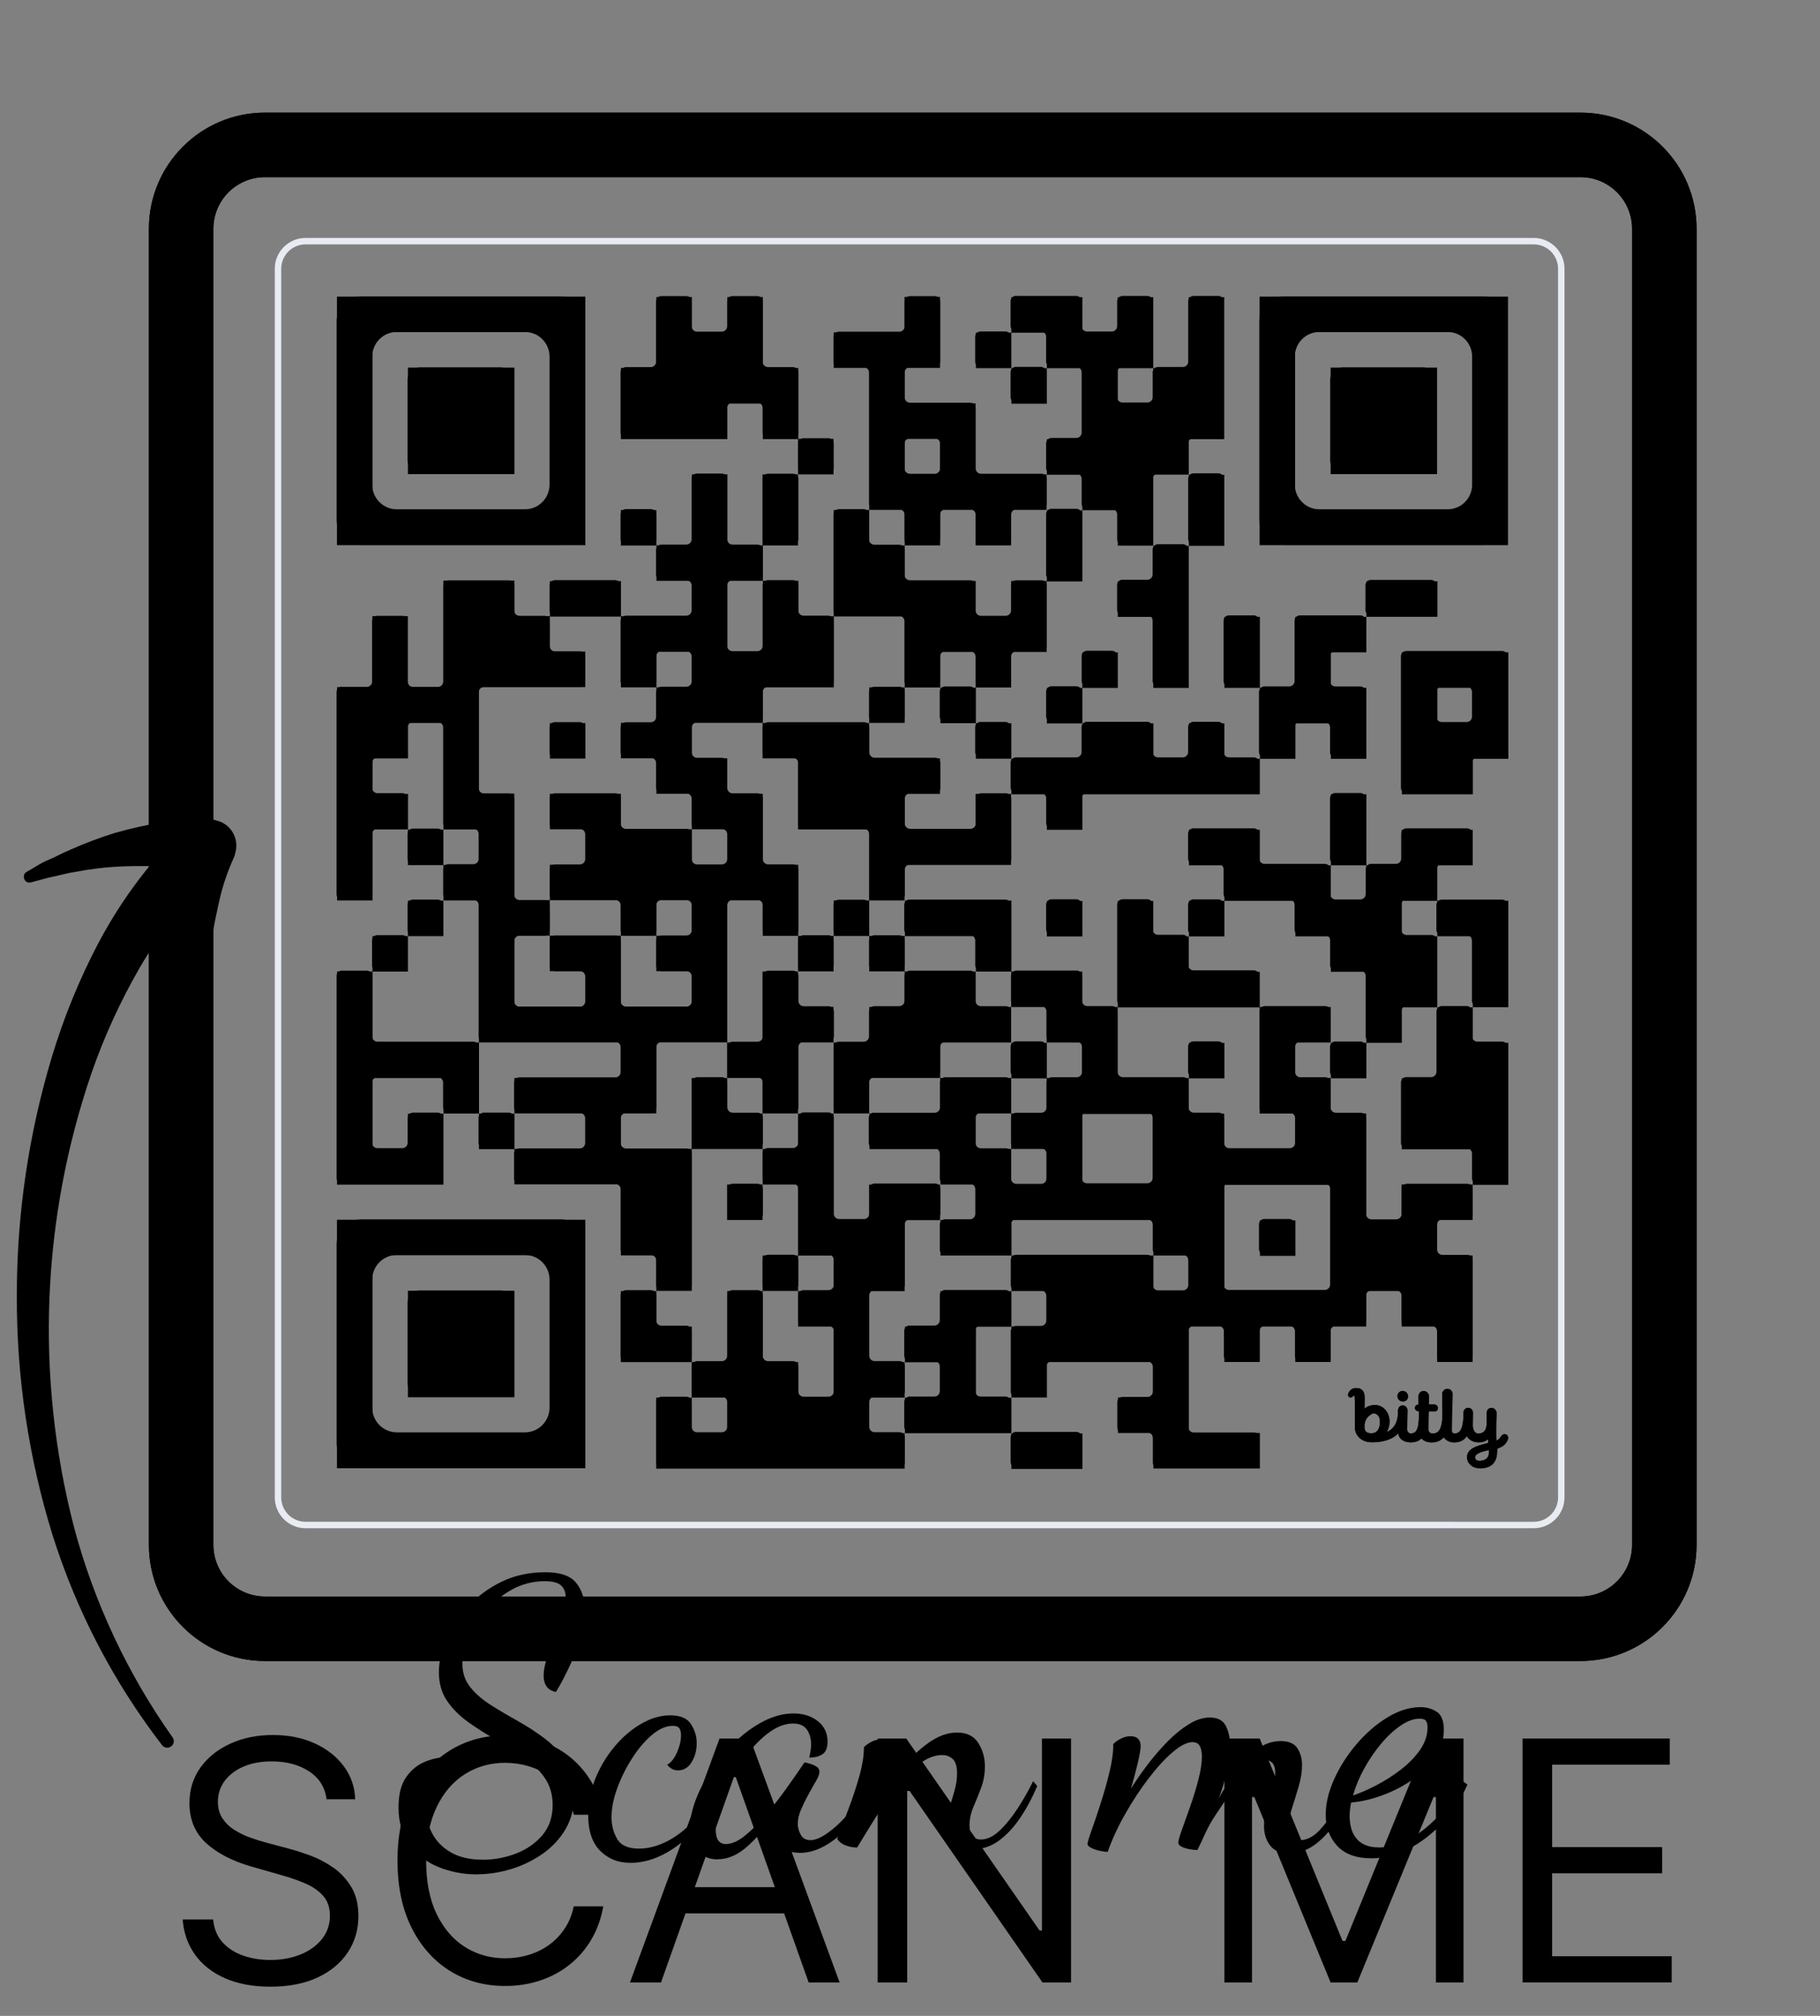 <?xml version="1.0" encoding="UTF-8"?> <svg xmlns="http://www.w3.org/2000/svg" id="QR" viewBox="0 0 282.23 312.47"><rect x="0" y="0" width="282.23" height="312.47" fill="#808080" stroke="none"/><defs><style>.cls-1{fill:#e8ebf2;}.cls-2{isolation:isolate;}</style></defs><g id="patterns"><g id="patterns-standard"><path d="M52.25,106.51h5.5v-11.01h5.5v11.01h5.5v-16.51h11.01v5.5h5.5v5.5h5.5v5.5h-16.51v16.51h5.5v16.51h5.5v5.5h-5.5v11.01h11.01v-5.5h-5.5v-5.5h11.01v11.01h11.01v-5.5h-5.5v-5.5h5.5v-5.5h-5.5v5.5h-5.5v-5.5h-11.01v-5.5h5.5v-5.5h-5.5v-5.5h11.01v5.5h11.01v5.5h5.5v-5.5h-5.5v-5.5h-5.5v-5.5h-5.5v-5.5h5.5v-5.5h5.5v-5.5h-5.5v5.5h-5.5v-11.01h11.01v-5.5h-5.5v-5.5h5.5v-11.01h5.5v11.01h5.5v5.5h-5.5v11.01h5.5v-11.01h5.5v5.5h5.5v11.01h-11.01v5.5h-11.01v5.5h5.5v5.5h5.5v11.01h5.5v11.01h-5.5v-5.5h-5.5v22.01h-11.01v11.01h-5.5v5.5h11.01v22.01h-5.5v-5.5h-5.5v-11.01h-16.51v-5.5h11.01v-5.5h-11.01v-5.5h16.51v-5.5h-22.01v-22.01h-5.5v-5.5h5.5v-5.5h-5.5v-16.51h-5.5v5.5h-5.5v5.5h5.5v5.5h-5.5v11.01h-5.5v-33.02m0,44.03h5.5v11.01h16.51v11.01h-5.5v-5.5h-11.01v11.01h5.5v-5.5h5.5v11.01h-16.51v-33.02m5.5-5.5h5.5v5.5h-5.5v-5.5m5.5-16.51h5.5v5.5h-5.5v-5.5m0,11.01h5.5v5.5h-5.5v-5.5m11.01,33.02h5.5v5.5h-5.5v-5.5m11.01-82.55h11.01v5.5h-11.01v-5.5m0,22.01h5.5v5.5h-5.5v-5.5m11.01-55.03h5.5v-11.01h5.5v5.5h5.5v-5.5h5.5v11.01h5.5v11.01h-5.5v-5.5h-5.5v5.5h-16.51v-11.01m0,22.01h5.5v5.5h-5.5v-5.5m0,121.07h5.5v5.5h5.5v5.5h-11.01v-11.01m5.5,16.51h5.5v5.5h5.5v-5.5h-5.5v-5.5h5.5v-11.01h5.5v11.01h5.5v5.5h5.5v-11.01h-5.5v-5.5h5.5v-5.5h-5.5v-11.01h-5.5v-5.5h5.5v-5.5h5.5v16.51h5.5v-5.5h11.01v5.5h-5.5v11.01h-5.5v11.01h5.5v5.5h-5.5v5.5h5.5v5.5h-38.52v-11.01m5.5-49.53h5.5v5.5h5.5v5.5h-11.01v-11.01m5.5-5.5h5.5v-11.01h5.5v5.5h5.5v5.5h-5.5v11.01h-5.5v-5.5h-5.5v-5.5m0,22.01h5.5v5.5h-5.5v-5.5m5.5-110.06h5.5v11.01h-5.5v-11.01m0,38.52h16.51v5.5h11.01v5.5h-5.5v5.5h11.01v-5.5h5.5v11.01h-16.51v5.5h-5.5v-11.01h-11.01v-11.01h-5.5v-5.5m0,82.55h5.5v5.5h-5.5v-5.5m5.5-126.57h5.5v5.5h-5.5v-5.5m0,77.04h5.5v5.5h-5.5v-5.5m5.5-93.55h11.01v-5.5h5.5v11.01h-5.5v5.5h11.01v11.01h11.01v5.5h-5.5v5.5h-5.5v-5.5h-5.5v5.5h-5.5v-5.5h-5.5v-22.01h-5.5v-5.5m0,27.52h5.5v5.5h5.5v5.5h11.01v5.5h5.5v-5.5h5.5v11.01h-5.5v5.5h-5.5v-5.5h-5.5v5.5h-5.5v-11.01h-11.01v-16.51m0,60.54h5.5v5.5h-5.5v-5.5m0,22.01h5.5v-5.5h5.5v-5.5h11.01v5.5h5.5v5.5h-11.01v5.5h-11.01v5.5h-5.5v-11.01m11.01-93.55v5.5h5.5v-5.5h-5.5m-5.5,38.52h5.5v5.5h-5.5v-5.5m0,38.52h5.5v5.5h-5.5v-5.5m0,27.52h11.01v-5.5h11.01v5.5h-5.5v5.5h5.5v5.5h5.5v-5.5h-5.5v-5.5h5.5v-5.5h5.5v-5.5h-5.5v-5.5h-5.5v-5.5h11.01v5.5h5.5v11.01h11.01v5.5h5.5v5.5h11.01v-5.5h-5.5v-16.51h11.01v5.5h-5.5v5.5h5.5v5.5h5.5v16.51h5.5v-5.5h11.01v5.5h-5.5v5.5h5.5v16.51h-5.5v-5.5h-5.5v-5.5h-5.5v5.5h-5.5v5.5h-5.5v-5.5h-5.5v5.5h-5.5v-5.5h-5.5v16.51h11.01v5.5h-16.51v-5.5h-5.5v-5.5h5.5v-5.5h-16.51v5.5h-5.5v-11.01h5.5v-5.5h-5.5v-5.5h22.01v5.5h5.5v-5.5h-5.5v-5.5h-22.01v5.5h-11.01v-5.5h5.5v-5.5h-5.5v-5.5h-11.01v-5.5m5.5-33.02h16.51v11.01h-5.5v-5.5h-11.01v-5.5m0,66.04h5.5v-5.5h11.01v5.5h-5.5v11.01h5.5v5.5h-16.51v-5.5h5.5v-5.5h-5.5v-5.5m5.5-99.06h5.5v5.5h-5.5v-5.5m5.5-55.03h5.5v5.5h-5.5v-5.5m0,60.54h5.5v5.5h-5.5v-5.5m5.5-66.04h11.01v5.5h5.5v-5.5h5.5v11.01h-5.5v5.5h5.5v-5.5h5.5v-11.01h5.5v22.01h-5.5v5.5h-5.5v11.01h-5.5v-5.5h-5.5v-5.5h-5.5v-5.5h5.5v-11.01h-5.5v-5.5h-5.5v-5.5m0,11.01h5.5v5.5h-5.5v-5.5m0,60.54h11.01v-5.5h11.01v5.5h5.5v-5.5h5.5v5.5h5.5v5.5h-27.52v5.5h-5.5v-5.5h-5.5v-5.5m0,44.03h5.5v5.5h-5.5v-5.5m0,60.54h11.01v5.5h-11.01v-5.5m5.5-143.08h5.5v11.01h-5.5v-11.01m0,27.52h5.5v5.5h-5.5v-5.5m0,33.02h5.5v5.5h-5.5v-5.5m5.5,33.02v11.01h11.01v-11.01h-11.01m0-71.54h5.5v5.5h-5.5v-5.5m5.5-11.01h5.5v-5.5h5.5v22.01h-5.5v-11.01h-5.5v-5.5m0,49.53h5.5v5.5h5.5v5.5h11.01v5.5h-22.01v-16.51m11.01-66.04h5.5v11.01h-5.5v-11.01m0,55.03h11.01v5.5h11.01v5.5h5.5v-5.5h5.5v-5.5h11.01v5.5h-5.5v5.5h-5.5v5.5h5.5v11.01h-5.5v5.5h-5.5v-11.01h-5.5v-5.5h-5.5v-5.5h-11.01v-5.5h-5.5v-5.5m0,11.01h5.5v5.5h-5.5v-5.5m0,22.01h5.5v5.5h-5.5v-5.5m5.5,22.01v16.51h16.51v-16.51h-16.51m0-88.05h5.5v11.01h-5.5v-11.01m5.5,11.01h5.5v-11.01h11.01v5.5h-5.5v5.5h5.5v11.01h-5.5v-5.5h-5.5v5.5h-5.5v-11.01m0,82.55h5.5v5.5h-5.5v-5.5m11.01-66.04h5.5v11.01h-5.5v-11.01m0,38.52h5.5v5.5h-5.5v-5.5m5.5-71.54h11.01v5.5h-11.01v-5.5m5.5,11.01h16.51v16.51h-5.5v5.5h-11.01v-22.01m5.5,5.5v5.5h5.5v-5.5h-5.5m-5.5,60.54h5.5v-11.01h5.5v5.5h5.5v22.01h-5.5v-5.5h-11.01v-11.01m5.5-27.52h11.01v16.51h-5.5v-11.01h-5.5v-5.5Z"></path><path d="M212.75,222.22c1.13-.02,1.31-1.12,1.31-1.78,0-.97-.5-1.31-1.09-1.37-.74,.33-1.28,.89-1.35,1.75-.01,.14-.01,.33,0,.55,.03,.59,.46,.86,1.14,.85m5.82,1.34c-.8,0-1.65-.49-1.69-1.42-.92,.97-2.33,1.43-4.13,1.43s-2.58-1.24-2.58-2.2c.05-3.22-.03-4.42-.04-4.67,0-.02,0-.04,0-.04h0c0-.13-.01-.31-.13-.33-.07,0-.12,.01-.2,.12-.12,.17-.38,.23-.53,.14-.18-.11-.22-.34-.13-.56,.26-.58,.68-.84,1.24-.83,.97,.01,1.25,.65,1.25,1.44,0,0-.02,1.14-.02,1.78,.34-.28,.85-.58,1.69-.58,1.75,0,2.86,2.17,1.72,4.24,1.46-.68,1.77-1.84,1.83-2.99v-.39c0-.44,.28-.81,.72-.81s.73,.4,.71,.81c-.05,1.41-.07,2.33-.07,2.82,0,.28,.15,.72,.61,.72,.9,0,1.19-.7,1.26-2.35,0-.62,0-1.13,0-1.13-.41,0-.61-.21-.61-.48s.21-.51,.56-.51c0,0,0-.93,0-1.31,0-.44,.34-.8,.78-.8s.79,.36,.79,.8c0,.15,0,.31-.01,.5,0,.24-.02,.51-.02,.79h.06c.12,0,.39,0,.75,0,.43,0,.6,.23,.6,.53s-.23,.51-.53,.51c-.28,0-.89,0-.89,0-.03,.88-.05,1.95-.05,2.8,0,.31,.21,.66,.73,.66,1.04,0,1.42-.92,1.5-2.67,0-1.22-.02-1.92-.03-2.45h0c0-.37-.01-.66-.01-.98,0-.44,.36-.83,.8-.83s.76,.35,.76,.79c0,.34-.01,.73-.03,1.27h0c-.03,.91-.08,2.23-.09,4.37,0,.29,.14,.49,.51,.49,.99,0,1.26-1.07,1.35-2.57,0-.07,0-.14,0-.21h0c0-.14,0-.28,0-.41,0-.44,.29-.79,.73-.79s.7,.36,.7,.8c0,.31-.01,.6-.02,.9,0,.27-.02,.54-.02,.84,0,.77,.26,1.45,.9,1.45,.62,0,1.29-.26,1.31-1.58,0-.37,0-.65,0-.93h0c0-.21,0-.42,0-.67,0-.44,.3-.8,.74-.8s.74,.36,.74,.8c0,.26,0,.52-.02,.81h0c-.01,.36-.03,.76-.03,1.26,0,0-.03,1.83,.04,2.24,.2-.07,.49-.26,.8-.74,.19-.29,.54-.35,.76-.22,.3,.18,.29,.52,.18,.77-.29,.65-.67,1.04-1.63,1.37,0,1.1-.07,2.72-2.1,3.01-1.74,.25-2.52-.76-2.53-1.62,0-1.35,1.35-1.75,3.3-2.24l-.06-.67s-.44,.57-1.54,.54c-.85-.02-1.44-.42-1.79-.99-.41,.67-1.05,1-2.02,1-.64,0-1.24-.34-1.54-.82-.44,.53-1.06,.82-1.89,.82-.72,0-1.26-.25-1.58-.64-.41,.46-1.01,.64-1.84,.64Zm12.39,1.2c-.99,.21-2.22,.52-2.21,1.13,.01,.57,.6,.67,1.09,.57,1.02-.21,1.14-.82,1.12-1.71Zm-12.6-8.31c0-.44-.36-.8-.8-.8s-.8,.36-.8,.8,.36,.8,.8,.8,.8-.36,.8-.8Z"></path></g><g id="patterns-rounded"><path d="M53.03,106.47h3.85c.46,0,.83-.37,.83-.83v-9.35c0-.46,.37-.83,.83-.83h3.85c.46,0,.83,.37,.83,.83v9.35c0,.46,.37,.83,.83,.83h3.85c.46,0,.83-.37,.83-.83v-14.86c0-.46,.37-.83,.83-.83h9.35c.46,0,.83,.37,.83,.83v3.85c0,.46,.37,.83,.83,.83h3.85c.46,0,.83,.37,.83,.83v3.85c0,.46,.37,.83,.83,.83h3.85c.46,0,.83,.37,.83,.83v3.85c0,.46-.37,.83-.83,.83h-14.86c-.46,0-.83,.37-.83,.83v14.86c0,.46,.37,.83,.83,.83h3.85c.46,0,.83,.37,.83,.83v14.86c0,.46,.37,.83,.83,.83h3.85c.46,0,.83,.37,.83,.83v3.85c0,.46-.37,.83-.83,.83h-3.85c-.46,0-.83,.37-.83,.83v9.35c0,.46,.37,.83,.83,.83h9.35c.46,0,.83-.37,.83-.83v-3.85c0-.46-.37-.83-.83-.83h-3.85c-.46,0-.83-.37-.83-.83v-3.85c0-.46,.37-.83,.83-.83h9.35c.46,0,.83,.37,.83,.83v9.35c0,.46,.37,.83,.83,.83h9.35c.46,0,.83-.37,.83-.83v-3.85c0-.46-.37-.83-.83-.83h-3.85c-.46,0-.83-.37-.83-.83v-3.85c0-.46,.37-.83,.83-.83h3.85c.46,0,.83-.37,.83-.83v-3.85c0-.46-.37-.83-.83-.83h-3.85c-.46,0-.83,.37-.83,.83v3.85c0,.46-.37,.83-.83,.83h-3.85c-.46,0-.83-.37-.83-.83v-3.85c0-.46-.37-.83-.83-.83h-9.35c-.46,0-.83-.37-.83-.83v-3.85c0-.46,.37-.83,.83-.83h3.85c.46,0,.83-.37,.83-.83v-3.85c0-.46-.37-.83-.83-.83h-3.85c-.46,0-.83-.37-.83-.83v-3.85c0-.46,.37-.83,.83-.83h9.35c.46,0,.83,.37,.83,.83v3.85c0,.46,.37,.83,.83,.83h9.35c.46,0,.83,.37,.83,.83v3.85c0,.46,.37,.83,.83,.83h3.85c.46,0,.83-.37,.83-.83v-3.85c0-.46-.37-.83-.83-.83h-3.85c-.46,0-.83-.37-.83-.83v-3.85c0-.46-.37-.83-.83-.83h-3.85c-.46,0-.83-.37-.83-.83v-3.85c0-.46-.37-.83-.83-.83h-3.85c-.46,0-.83-.37-.83-.83v-3.85c0-.46,.37-.83,.83-.83h3.85c.46,0,.83-.37,.83-.83v-3.85c0-.46,.37-.83,.83-.83h3.85c.46,0,.83-.37,.83-.83v-3.85c0-.46-.37-.83-.83-.83h-3.85c-.46,0-.83,.37-.83,.83v3.85c0,.46-.37,.83-.83,.83h-3.85c-.46,0-.83-.37-.83-.83v-9.35c0-.46,.37-.83,.83-.83h9.35c.46,0,.83-.37,.83-.83v-3.85c0-.46-.37-.83-.83-.83h-3.85c-.46,0-.83-.37-.83-.83v-3.85c0-.46,.37-.83,.83-.83h3.85c.46,0,.83-.37,.83-.83v-9.35c0-.46,.37-.83,.83-.83h3.85c.46,0,.83,.37,.83,.83v9.35c0,.46,.37,.83,.83,.83h3.85c.46,0,.83,.37,.83,.83v3.85c0,.46-.37,.83-.83,.83h-3.85c-.46,0-.83,.37-.83,.83v9.35c0,.46,.37,.83,.83,.83h3.85c.46,0,.83-.37,.83-.83v-9.35c0-.46,.37-.83,.83-.83h3.85c.46,0,.83,.37,.83,.83v3.85c0,.46,.37,.83,.83,.83h3.85c.46,0,.83,.37,.83,.83v9.35c0,.46-.37,.83-.83,.83h-9.35c-.46,0-.83,.37-.83,.83v3.85c0,.46-.37,.83-.83,.83h-9.35c-.46,0-.83,.37-.83,.83v3.85c0,.46,.37,.83,.83,.83h3.85c.46,0,.83,.37,.83,.83v3.85c0,.46,.37,.83,.83,.83h3.85c.46,0,.83,.37,.83,.83v9.35c0,.46,.37,.83,.83,.83h3.85c.46,0,.83,.37,.83,.83v9.35c0,.46-.37,.83-.83,.83h-3.85c-.46,0-.83-.37-.83-.83v-3.85c0-.46-.37-.83-.83-.83h-3.85c-.46,0-.83,.37-.83,.83v20.36c0,.46-.37,.83-.83,.83h-9.35c-.46,0-.83,.37-.83,.83v9.35c0,.46-.37,.83-.83,.83h-3.85c-.46,0-.83,.37-.83,.83v3.85c0,.46,.37,.83,.83,.83h9.35c.46,0,.83,.37,.83,.83v20.36c0,.46-.37,.83-.83,.83h-3.85c-.46,0-.83-.37-.83-.83v-3.85c0-.46-.37-.83-.83-.83h-3.85c-.46,0-.83-.37-.83-.83v-9.35c0-.46-.37-.83-.83-.83h-14.86c-.46,0-.83-.37-.83-.83v-3.85c0-.46,.37-.83,.83-.83h9.35c.46,0,.83-.37,.83-.83v-3.85c0-.46-.37-.83-.83-.83h-9.35c-.46,0-.83-.37-.83-.83v-3.85c0-.46,.37-.83,.83-.83h14.86c.46,0,.83-.37,.83-.83v-3.85c0-.46-.37-.83-.83-.83h-20.36c-.46,0-.83-.37-.83-.83v-20.36c0-.46-.37-.83-.83-.83h-3.85c-.46,0-.83-.37-.83-.83v-3.85c0-.46,.37-.83,.83-.83h3.85c.46,0,.83-.37,.83-.83v-3.85c0-.46-.37-.83-.83-.83h-3.85c-.46,0-.83-.37-.83-.83v-14.86c0-.46-.37-.83-.83-.83h-3.85c-.46,0-.83,.37-.83,.83v3.85c0,.46-.37,.83-.83,.83h-3.85c-.46,0-.83,.37-.83,.83v3.85c0,.46,.37,.83,.83,.83h3.85c.46,0,.83,.37,.83,.83v3.85c0,.46-.37,.83-.83,.83h-3.85c-.46,0-.83,.37-.83,.83v9.35c0,.46-.37,.83-.83,.83h-3.85c-.46,0-.83-.37-.83-.83v-31.37c0-.46,.37-.83,.83-.83m0,44.02h3.85c.46,0,.83,.37,.83,.83v9.35c0,.46,.37,.83,.83,.83h14.86c.46,0,.83,.37,.83,.83v9.35c0,.46-.37,.83-.83,.83h-3.85c-.46,0-.83-.37-.83-.83v-3.85c0-.46-.37-.83-.83-.83h-9.35c-.46,0-.83,.37-.83,.83v9.35c0,.46,.37,.83,.83,.83h3.85c.46,0,.83-.37,.83-.83v-3.85c0-.46,.37-.83,.83-.83h3.85c.46,0,.83,.37,.83,.83v9.35c0,.46-.37,.83-.83,.83h-14.86c-.46,0-.83-.37-.83-.83v-31.37c0-.46,.37-.83,.83-.83m5.5-5.5h3.85c.46,0,.83,.37,.83,.83v3.85c0,.46-.37,.83-.83,.83h-3.85c-.46,0-.83-.37-.83-.83v-3.85c0-.46,.37-.83,.83-.83m5.5-16.51h3.85c.46,0,.83,.37,.83,.83v3.85c0,.46-.37,.83-.83,.83h-3.85c-.46,0-.83-.37-.83-.83v-3.85c0-.46,.37-.83,.83-.83m0,11.01h3.85c.46,0,.83,.37,.83,.83v3.85c0,.46-.37,.83-.83,.83h-3.85c-.46,0-.83-.37-.83-.83v-3.85c0-.46,.37-.83,.83-.83m11.01,33.02h3.85c.46,0,.83,.37,.83,.83v3.85c0,.46-.37,.83-.83,.83h-3.85c-.46,0-.83-.37-.83-.83v-3.85c0-.46,.37-.83,.83-.83m11.01-82.54h9.35c.46,0,.83,.37,.83,.83v3.85c0,.46-.37,.83-.83,.83h-9.35c-.46,0-.83-.37-.83-.83v-3.85c0-.46,.37-.83,.83-.83m0,22.01h3.85c.46,0,.83,.37,.83,.83v3.85c0,.46-.37,.83-.83,.83h-3.85c-.46,0-.83-.37-.83-.83v-3.85c0-.46,.37-.83,.83-.83m11.01-55.03h3.85c.46,0,.83-.37,.83-.83v-9.35c0-.46,.37-.83,.83-.83h3.85c.46,0,.83,.37,.83,.83v3.85c0,.46,.37,.83,.83,.83h3.85c.46,0,.83-.37,.83-.83v-3.85c0-.46,.37-.83,.83-.83h3.85c.46,0,.83,.37,.83,.83v9.35c0,.46,.37,.83,.83,.83h3.85c.46,0,.83,.37,.83,.83v9.35c0,.46-.37,.83-.83,.83h-3.85c-.46,0-.83-.37-.83-.83v-3.85c0-.46-.37-.83-.83-.83h-3.85c-.46,0-.83,.37-.83,.83v3.85c0,.46-.37,.83-.83,.83h-14.86c-.46,0-.83-.37-.83-.83v-9.35c0-.46,.37-.83,.83-.83m0,22.01h3.85c.46,0,.83,.37,.83,.83v3.85c0,.46-.37,.83-.83,.83h-3.85c-.46,0-.83-.37-.83-.83v-3.85c0-.46,.37-.83,.83-.83m0,121.06h3.85c.46,0,.83,.37,.83,.83v3.85c0,.46,.37,.83,.83,.83h3.85c.46,0,.83,.37,.83,.83v3.85c0,.46-.37,.83-.83,.83h-9.35c-.46,0-.83-.37-.83-.83v-9.35c0-.46,.37-.83,.83-.83m5.5,16.51h3.85c.46,0,.83,.37,.83,.83v3.85c0,.46,.37,.83,.83,.83h3.85c.46,0,.83-.37,.83-.83v-3.85c0-.46-.37-.83-.83-.83h-3.85c-.46,0-.83-.37-.83-.83v-3.85c0-.46,.37-.83,.83-.83h3.85c.46,0,.83-.37,.83-.83v-9.35c0-.46,.37-.83,.83-.83h3.85c.46,0,.83,.37,.83,.83v9.35c0,.46,.37,.83,.83,.83h3.85c.46,0,.83,.37,.83,.83v3.85c0,.46,.37,.83,.83,.83h3.85c.46,0,.83-.37,.83-.83v-9.35c0-.46-.37-.83-.83-.83h-3.85c-.46,0-.83-.37-.83-.83v-3.85c0-.46,.37-.83,.83-.83h3.85c.46,0,.83-.37,.83-.83v-3.85c0-.46-.37-.83-.83-.83h-3.85c-.46,0-.83-.37-.83-.83v-9.35c0-.46-.37-.83-.83-.83h-3.85c-.46,0-.83-.37-.83-.83v-3.85c0-.46,.37-.83,.83-.83h3.85c.46,0,.83-.37,.83-.83v-3.85c0-.46,.37-.83,.83-.83h3.85c.46,0,.83,.37,.83,.83v14.86c0,.46,.37,.83,.83,.83h3.85c.46,0,.83-.37,.83-.83v-3.85c0-.46,.37-.83,.83-.83h9.35c.46,0,.83,.37,.83,.83v3.85c0,.46-.37,.83-.83,.83h-3.85c-.46,0-.83,.37-.83,.83v9.35c0,.46-.37,.83-.83,.83h-3.85c-.46,0-.83,.37-.83,.83v9.35c0,.46,.37,.83,.83,.83h3.85c.46,0,.83,.37,.83,.83v3.85c0,.46-.37,.83-.83,.83h-3.85c-.46,0-.83,.37-.83,.83v3.85c0,.46,.37,.83,.83,.83h3.85c.46,0,.83,.37,.83,.83h0v3.85c0,.46-.37,.83-.83,.83h-36.87c-.46,0-.83-.37-.83-.83h0v-9.35c0-.46,.37-.83,.83-.83m5.5-49.53h3.85c.46,0,.83,.37,.83,.83v3.85c0,.46,.37,.83,.83,.83h3.85c.46,0,.83,.37,.83,.83v3.85c0,.46-.37,.83-.83,.83h-9.35c-.46,0-.83-.37-.83-.83v-9.35c0-.46,.37-.83,.83-.83m5.5-5.5h3.85c.46,0,.83-.37,.83-.83v-9.35c0-.46,.37-.83,.83-.83h3.85c.46,0,.83,.37,.83,.83v3.85c0,.46,.37,.83,.83,.83h3.85c.46,0,.83,.37,.83,.83v3.85c0,.46-.37,.83-.83,.83h-3.85c-.46,0-.83,.37-.83,.83v9.35c0,.46-.37,.83-.83,.83h-3.85c-.46,0-.83-.37-.83-.83v-3.85c0-.46-.37-.83-.83-.83h-3.85c-.46,0-.83-.37-.83-.83v-3.85c0-.46,.37-.83,.83-.83m0,22.01h3.85c.46,0,.83,.37,.83,.83v3.85c0,.46-.37,.83-.83,.83h-3.85c-.46,0-.83-.37-.83-.83v-3.85c0-.46,.37-.83,.83-.83m5.5-110.06h3.85c.46,0,.83,.37,.83,.83v9.35c0,.46-.37,.83-.83,.83h-3.85c-.46,0-.83-.37-.83-.83v-9.35c0-.46,.37-.83,.83-.83m0,38.52h14.86c.46,0,.83,.37,.83,.83v3.85c0,.46,.37,.83,.83,.83h9.35c.46,0,.83,.37,.83,.83v3.85c0,.46-.37,.83-.83,.83h-3.85c-.46,0-.83,.37-.83,.83v3.85c0,.46,.37,.83,.83,.83h9.35c.46,0,.83-.37,.83-.83v-3.85c0-.46,.37-.83,.83-.83h3.85c.46,0,.83,.37,.83,.83v9.35c0,.46-.37,.83-.83,.83h-14.86c-.46,0-.83,.37-.83,.83v3.85c0,.46-.37,.83-.83,.83h-3.85c-.46,0-.83-.37-.83-.83v-9.35c0-.46-.37-.83-.83-.83h-9.35c-.46,0-.83-.37-.83-.83v-9.35c0-.46-.37-.83-.83-.83h-3.85c-.46,0-.83-.37-.83-.83v-3.85c0-.46,.37-.83,.83-.83m0,82.54h3.85c.46,0,.83,.37,.83,.83v3.85c0,.46-.37,.83-.83,.83h-3.85c-.46,0-.83-.37-.83-.83v-3.85c0-.46,.37-.83,.83-.83m5.5-126.57h3.85c.46,0,.83,.37,.83,.83v3.85c0,.46-.37,.83-.83,.83h-3.85c-.46,0-.83-.37-.83-.83v-3.85c0-.46,.37-.83,.83-.83m0,77.04h3.85c.46,0,.83,.37,.83,.83v3.85c0,.46-.37,.83-.83,.83h-3.85c-.46,0-.83-.37-.83-.83v-3.85c0-.46,.37-.83,.83-.83m5.5-93.55h9.35c.46,0,.83-.37,.83-.83v-3.85c0-.46,.37-.83,.83-.83h3.85c.46,0,.83,.37,.83,.83v9.35c0,.46-.37,.83-.83,.83h-3.85c-.46,0-.83,.37-.83,.83v3.85c0,.46,.37,.83,.83,.83h9.35c.46,0,.83,.37,.83,.83v9.35c0,.46,.37,.83,.83,.83h9.35c.46,0,.83,.37,.83,.83v3.85c0,.46-.37,.83-.83,.83h-3.85c-.46,0-.83,.37-.83,.83v3.85c0,.46-.37,.83-.83,.83h-3.85c-.46,0-.83-.37-.83-.83v-3.85c0-.46-.37-.83-.83-.83h-3.85c-.46,0-.83,.37-.83,.83v3.85c0,.46-.37,.83-.83,.83h-3.85c-.46,0-.83-.37-.83-.83v-3.85c0-.46-.37-.83-.83-.83h-3.85c-.46,0-.83-.37-.83-.83v-20.36c0-.46-.37-.83-.83-.83h-3.85c-.46,0-.83-.37-.83-.83v-3.85c0-.46,.37-.83,.83-.83m0,27.51h3.85c.46,0,.83,.37,.83,.83v3.85c0,.46,.37,.83,.83,.83h3.85c.46,0,.83,.37,.83,.83v3.85c0,.46,.37,.83,.83,.83h9.35c.46,0,.83,.37,.83,.83v3.85c0,.46,.37,.83,.83,.83h3.85c.46,0,.83-.37,.83-.83v-3.85c0-.46,.37-.83,.83-.83h3.85c.46,0,.83,.37,.83,.83v9.35c0,.46-.37,.83-.83,.83h-3.85c-.46,0-.83,.37-.83,.83v3.85c0,.46-.37,.83-.83,.83h-3.85c-.46,0-.83-.37-.83-.83v-3.85c0-.46-.37-.83-.83-.83h-3.85c-.46,0-.83,.37-.83,.83v3.85c0,.46-.37,.83-.83,.83h-3.85c-.46,0-.83-.37-.83-.83v-9.35c0-.46-.37-.83-.83-.83h-9.35c-.46,0-.83-.37-.83-.83v-14.86c0-.46,.37-.83,.83-.83m0,60.53h3.85c.46,0,.83,.37,.83,.83v3.85c0,.46-.37,.83-.83,.83h-3.85c-.46,0-.83-.37-.83-.83v-3.85c0-.46,.37-.83,.83-.83m0,22.01h3.85c.46,0,.83-.37,.83-.83v-3.85c0-.46,.37-.83,.83-.83h3.85c.46,0,.83-.37,.83-.83v-3.85c0-.46,.37-.83,.83-.83h9.35c.46,0,.83,.37,.83,.83v3.85c0,.46,.37,.83,.83,.83h3.85c.46,0,.83,.37,.83,.83v3.85c0,.46-.37,.83-.83,.83h-9.35c-.46,0-.83,.37-.83,.83v3.85c0,.46-.37,.83-.83,.83h-9.35c-.46,0-.83,.37-.83,.83v3.85c0,.46-.37,.83-.83,.83h-3.85c-.46,0-.83-.37-.83-.83v-9.35c0-.46,.37-.83,.83-.83m10.18-92.72v3.85c0,.46,.37,.83,.83,.83h3.85c.46,0,.83-.37,.83-.83v-3.85c0-.46-.37-.83-.83-.83h-3.85c-.46,0-.83,.37-.83,.83m-4.68,37.69h3.85c.46,0,.83,.37,.83,.83v3.85c0,.46-.37,.83-.83,.83h-3.85c-.46,0-.83-.37-.83-.83v-3.85c0-.46,.37-.83,.83-.83m0,38.52h3.85c.46,0,.83,.37,.83,.83v3.85c0,.46-.37,.83-.83,.83h-3.85c-.46,0-.83-.37-.83-.83v-3.85c0-.46,.37-.83,.83-.83m0,27.51h9.35c.46,0,.83-.37,.83-.83v-3.85c0-.46,.37-.83,.83-.83h9.35c.46,0,.83,.37,.83,.83v3.85c0,.46-.37,.83-.83,.83h-3.85c-.46,0-.83,.37-.83,.83v3.85c0,.46,.37,.83,.83,.83h3.85c.46,0,.83,.37,.83,.83v3.85c0,.46,.37,.83,.83,.83h3.85c.46,0,.83-.37,.83-.83v-3.85c0-.46-.37-.83-.83-.83h-3.85c-.46,0-.83-.37-.83-.83v-3.85c0-.46,.37-.83,.83-.83h3.85c.46,0,.83-.37,.83-.83v-3.85c0-.46,.37-.83,.83-.83h3.85c.46,0,.83-.37,.83-.83v-3.85c0-.46-.37-.83-.83-.83h-3.85c-.46,0-.83-.37-.83-.83v-3.85c0-.46-.37-.83-.83-.83h-3.85c-.46,0-.83-.37-.83-.83v-3.85c0-.46,.37-.83,.83-.83h9.35c.46,0,.83,.37,.83,.83v3.85c0,.46,.37,.83,.83,.83h3.85c.46,0,.83,.37,.83,.83v9.35c0,.46,.37,.83,.83,.83h9.35c.46,0,.83,.37,.83,.83v3.85c0,.46,.37,.83,.83,.83h3.85c.46,0,.83,.37,.83,.83v3.85c0,.46,.37,.83,.83,.83h9.35c.46,0,.83-.37,.83-.83v-3.85c0-.46-.37-.83-.83-.83h-3.85c-.46,0-.83-.37-.83-.83v-14.86c0-.46,.37-.83,.83-.83h9.35c.46,0,.83,.37,.83,.83v3.85c0,.46-.37,.83-.83,.83h-3.85c-.46,0-.83,.37-.83,.83v3.85c0,.46,.37,.83,.83,.83h3.85c.46,0,.83,.37,.83,.83v3.85c0,.46,.37,.83,.83,.83h3.85c.46,0,.83,.37,.83,.83v14.86c0,.46,.37,.83,.83,.83h3.85c.46,0,.83-.37,.83-.83v-3.85c0-.46,.37-.83,.83-.83h9.35c.46,0,.83,.37,.83,.83v3.85c0,.46-.37,.83-.83,.83h-3.85c-.46,0-.83,.37-.83,.83v3.85c0,.46,.37,.83,.83,.83h3.85c.46,0,.83,.37,.83,.83v14.86c0,.46-.37,.83-.83,.83h-3.85c-.46,0-.83-.37-.83-.83v-3.85c0-.46-.37-.83-.83-.83h-3.85c-.46,0-.83-.37-.83-.83v-3.85c0-.46-.37-.83-.83-.83h-3.85c-.46,0-.83,.37-.83,.83v3.85c0,.46-.37,.83-.83,.83h-3.85c-.46,0-.83,.37-.83,.83v3.85c0,.46-.37,.83-.83,.83h-3.85c-.46,0-.83-.37-.83-.83v-3.85c0-.46-.37-.83-.83-.83h-3.85c-.46,0-.83,.37-.83,.83v3.85c0,.46-.37,.83-.83,.83h-3.85c-.46,0-.83-.37-.83-.83v-3.85c0-.46-.37-.83-.83-.83h-3.85c-.46,0-.83,.37-.83,.83v14.86c0,.46,.37,.83,.83,.83h9.35c.46,0,.83,.37,.83,.83h0v3.85c0,.46-.37,.83-.83,.83h-14.86c-.46,0-.83-.37-.83-.83h0v-3.85c0-.46-.37-.83-.83-.83h-3.85c-.46,0-.83-.37-.83-.83v-3.85c0-.46,.37-.83,.83-.83h3.85c.46,0,.83-.37,.83-.83v-3.85c0-.46-.37-.83-.83-.83h-14.86c-.46,0-.83,.37-.83,.83v3.85c0,.46-.37,.83-.83,.83h-3.85c-.46,0-.83-.37-.83-.83v-9.35c0-.46,.37-.83,.83-.83h3.85c.46,0,.83-.37,.83-.83v-3.85c0-.46-.37-.83-.83-.83h-3.85c-.46,0-.83-.37-.83-.83v-3.85c0-.46,.37-.83,.83-.83h20.36c.46,0,.83,.37,.83,.83v3.85c0,.46,.37,.83,.83,.83h3.85c.46,0,.83-.37,.83-.83v-3.85c0-.46-.37-.83-.83-.83h-3.85c-.46,0-.83-.37-.83-.83v-3.85c0-.46-.37-.83-.83-.83h-20.36c-.46,0-.83,.37-.83,.83v3.85c0,.46-.37,.83-.83,.83h-9.35c-.46,0-.83-.37-.83-.83v-3.85c0-.46,.37-.83,.83-.83h3.85c.46,0,.83-.37,.83-.83v-3.85c0-.46-.37-.83-.83-.83h-3.85c-.46,0-.83-.37-.83-.83v-3.85c0-.46-.37-.83-.83-.83h-9.35c-.46,0-.83-.37-.83-.83v-3.85c0-.46,.37-.83,.83-.83m5.5-33.02h14.86c.46,0,.83,.37,.83,.83v9.35c0,.46-.37,.83-.83,.83h-3.85c-.46,0-.83-.37-.83-.83v-3.85c0-.46-.37-.83-.83-.83h-9.35c-.46,0-.83-.37-.83-.83v-3.85c0-.46,.37-.83,.83-.83m0,66.03h3.85c.46,0,.83-.37,.83-.83v-3.85c0-.46,.37-.83,.83-.83h9.35c.46,0,.83,.37,.83,.83v3.85c0,.46-.37,.83-.83,.83h-3.85c-.46,0-.83,.37-.83,.83v9.35c0,.46,.37,.83,.83,.83h3.85c.46,0,.83,.37,.83,.83v3.85c0,.46-.37,.83-.83,.83h-14.86c-.46,0-.83-.37-.83-.83v-3.85c0-.46,.37-.83,.83-.83h3.85c.46,0,.83-.37,.83-.83v-3.85c0-.46-.37-.83-.83-.83h-3.85c-.46,0-.83-.37-.83-.83v-3.85c0-.46,.37-.83,.83-.83m5.5-99.05h3.85c.46,0,.83,.37,.83,.83v3.85c0,.46-.37,.83-.83,.83h-3.85c-.46,0-.83-.37-.83-.83v-3.85c0-.46,.37-.83,.83-.83m5.5-55.03h3.85c.46,0,.83,.37,.83,.83v3.85c0,.46-.37,.83-.83,.83h-3.85c-.46,0-.83-.37-.83-.83v-3.85c0-.46,.37-.83,.83-.83m0,60.53h3.85c.46,0,.83,.37,.83,.83v3.85c0,.46-.37,.83-.83,.83h-3.85c-.46,0-.83-.37-.83-.83v-3.85c0-.46,.37-.83,.83-.83m5.5-66.03h9.35c.46,0,.83,.37,.83,.83v3.85c0,.46,.37,.83,.83,.83h3.85c.46,0,.83-.37,.83-.83v-3.85c0-.46,.37-.83,.83-.83h3.85c.46,0,.83,.37,.83,.83v9.35c0,.46-.37,.83-.83,.83h-3.85c-.46,0-.83,.37-.83,.83v3.85c0,.46,.37,.83,.83,.83h3.85c.46,0,.83-.37,.83-.83v-3.85c0-.46,.37-.83,.83-.83h3.85c.46,0,.83-.37,.83-.83v-9.35c0-.46,.37-.83,.83-.83h3.85c.46,0,.83,.37,.83,.83v20.36c0,.46-.37,.83-.83,.83h-3.85c-.46,0-.83,.37-.83,.83v3.85c0,.46-.37,.83-.83,.83h-3.85c-.46,0-.83,.37-.83,.83v9.35c0,.46-.37,.83-.83,.83h-3.85c-.46,0-.83-.37-.83-.83v-3.85c0-.46-.37-.83-.83-.83h-3.85c-.46,0-.83-.37-.83-.83v-3.85c0-.46-.37-.83-.83-.83h-3.85c-.46,0-.83-.37-.83-.83v-3.85c0-.46,.37-.83,.83-.83h3.85c.46,0,.83-.37,.83-.83v-9.35c0-.46-.37-.83-.83-.83h-3.85c-.46,0-.83-.37-.83-.83v-3.85c0-.46-.37-.83-.83-.83h-3.85c-.46,0-.83-.37-.83-.83v-3.85c0-.46,.37-.83,.83-.83m0,11.01h3.85c.46,0,.83,.37,.83,.83v3.85c0,.46-.37,.83-.83,.83h-3.85c-.46,0-.83-.37-.83-.83v-3.85c0-.46,.37-.83,.83-.83m0,60.53h9.35c.46,0,.83-.37,.83-.83v-3.85c0-.46,.37-.83,.83-.83h9.35c.46,0,.83,.37,.83,.83v3.85c0,.46,.37,.83,.83,.83h3.85c.46,0,.83-.37,.83-.83v-3.85c0-.46,.37-.83,.83-.83h3.85c.46,0,.83,.37,.83,.83v3.85c0,.46,.37,.83,.83,.83h3.85c.46,0,.83,.37,.83,.83v3.85c0,.46-.37,.83-.83,.83h-25.86c-.46,0-.83,.37-.83,.83v3.85c0,.46-.37,.83-.83,.83h-3.85c-.46,0-.83-.37-.83-.83v-3.85c0-.46-.37-.83-.83-.83h-3.85c-.46,0-.83-.37-.83-.83v-3.85c0-.46,.37-.83,.83-.83m0,44.02h3.85c.46,0,.83,.37,.83,.83v3.85c0,.46-.37,.83-.83,.83h-3.85c-.46,0-.83-.37-.83-.83v-3.85c0-.46,.37-.83,.83-.83m0,60.53h9.35c.46,0,.83,.37,.83,.83h0v3.85c0,.46-.37,.83-.83,.83h-9.35c-.46,0-.83-.37-.83-.83h0v-3.85c0-.46,.37-.83,.83-.83h0m5.5-143.08h3.85c.46,0,.83,.37,.83,.83v9.35c0,.46-.37,.83-.83,.83h-3.85c-.46,0-.83-.37-.83-.83v-9.35c0-.46,.37-.83,.83-.83m0,27.51h3.85c.46,0,.83,.37,.83,.83v3.85c0,.46-.37,.83-.83,.83h-3.85c-.46,0-.83-.37-.83-.83v-3.85c0-.46,.37-.83,.83-.83m0,33.02h3.85c.46,0,.83,.37,.83,.83v3.85c0,.46-.37,.83-.83,.83h-3.85c-.46,0-.83-.37-.83-.83v-3.85c0-.46,.37-.83,.83-.83m4.68,33.84v9.35c0,.46,.37,.83,.83,.83h9.35c.46,0,.83-.37,.83-.83v-9.35c0-.46-.37-.83-.83-.83h-9.35c-.46,0-.83,.37-.83,.83m.83-72.36h3.85c.46,0,.83,.37,.83,.83v3.85c0,.46-.37,.83-.83,.83h-3.85c-.46,0-.83-.37-.83-.83v-3.85c0-.46,.37-.83,.83-.83m5.5-11.01h3.85c.46,0,.83-.37,.83-.83v-3.85c0-.46,.37-.83,.83-.83h3.85c.46,0,.83,.37,.83,.83v20.36c0,.46-.37,.83-.83,.83h-3.85c-.46,0-.83-.37-.83-.83v-9.35c0-.46-.37-.83-.83-.83h-3.85c-.46,0-.83-.37-.83-.83v-3.85c0-.46,.37-.83,.83-.83m0,49.53h3.85c.46,0,.83,.37,.83,.83v3.85c0,.46,.37,.83,.83,.83h3.85c.46,0,.83,.37,.83,.83v3.85c0,.46,.37,.83,.83,.83h9.35c.46,0,.83,.37,.83,.83v3.85c0,.46-.37,.83-.83,.83h-20.36c-.46,0-.83-.37-.83-.83v-14.86c0-.46,.37-.83,.83-.83m11.01-66.03h3.85c.46,0,.83,.37,.83,.83v9.35c0,.46-.37,.83-.83,.83h-3.85c-.46,0-.83-.37-.83-.83v-9.35c0-.46,.37-.83,.83-.83m0,55.03h9.35c.46,0,.83,.37,.83,.83v3.85c0,.46,.37,.83,.83,.83h9.35c.46,0,.83,.37,.83,.83v3.85c0,.46,.37,.83,.83,.83h3.85c.46,0,.83-.37,.83-.83v-3.85c0-.46,.37-.83,.83-.83h3.85c.46,0,.83-.37,.83-.83v-3.85c0-.46,.37-.83,.83-.83h9.35c.46,0,.83,.37,.83,.83v3.85c0,.46-.37,.83-.83,.83h-3.85c-.46,0-.83,.37-.83,.83v3.85c0,.46-.37,.83-.83,.83h-3.85c-.46,0-.83,.37-.83,.83v3.85c0,.46,.37,.83,.83,.83h3.85c.46,0,.83,.37,.83,.83v9.35c0,.46-.37,.83-.83,.83h-3.85c-.46,0-.83,.37-.83,.83v3.85c0,.46-.37,.83-.83,.83h-3.85c-.46,0-.83-.37-.83-.83v-9.35c0-.46-.37-.83-.83-.83h-3.85c-.46,0-.83-.37-.83-.83v-3.85c0-.46-.37-.83-.83-.83h-3.85c-.46,0-.83-.37-.83-.83v-3.85c0-.46-.37-.83-.83-.83h-9.35c-.46,0-.83-.37-.83-.83v-3.85c0-.46-.37-.83-.83-.83h-3.85c-.46,0-.83-.37-.83-.83v-3.85c0-.46,.37-.83,.83-.83m0,11.01h3.85c.46,0,.83,.37,.83,.83v3.85c0,.46-.37,.83-.83,.83h-3.85c-.46,0-.83-.37-.83-.83v-3.85c0-.46,.37-.83,.83-.83m0,22.01h3.85c.46,0,.83,.37,.83,.83v3.85c0,.46-.37,.83-.83,.83h-3.85c-.46,0-.83-.37-.83-.83v-3.85c0-.46,.37-.83,.83-.83m4.68,22.84v14.86c0,.46,.37,.83,.83,.83h14.86c.46,0,.83-.37,.83-.83v-14.86c0-.46-.37-.83-.83-.83h-14.86c-.46,0-.83,.37-.83,.83m.83-88.87h3.85c.46,0,.83,.37,.83,.83v9.35c0,.46-.37,.83-.83,.83h-3.85c-.46,0-.83-.37-.83-.83v-9.35c0-.46,.37-.83,.83-.83m5.5,11.01h3.85c.46,0,.83-.37,.83-.83v-9.35c0-.46,.37-.83,.83-.83h9.35c.46,0,.83,.37,.83,.83v3.85c0,.46-.37,.83-.83,.83h-3.85c-.46,0-.83,.37-.83,.83v3.85c0,.46,.37,.83,.83,.83h3.85c.46,0,.83,.37,.83,.83v9.35c0,.46-.37,.83-.83,.83h-3.85c-.46,0-.83-.37-.83-.83v-3.85c0-.46-.37-.83-.83-.83h-3.85c-.46,0-.83,.37-.83,.83v3.85c0,.46-.37,.83-.83,.83h-3.85c-.46,0-.83-.37-.83-.83v-9.35c0-.46,.37-.83,.83-.83m0,82.54h3.85c.46,0,.83,.37,.83,.83v3.85c0,.46-.37,.83-.83,.83h-3.85c-.46,0-.83-.37-.83-.83v-3.85c0-.46,.37-.83,.83-.83m11.01-66.03h3.85c.46,0,.83,.37,.83,.83v9.35c0,.46-.37,.83-.83,.83h-3.85c-.46,0-.83-.37-.83-.83v-9.35c0-.46,.37-.83,.83-.83m0,38.52h3.85c.46,0,.83,.37,.83,.83v3.85c0,.46-.37,.83-.83,.83h-3.85c-.46,0-.83-.37-.83-.83v-3.85c0-.46,.37-.83,.83-.83m5.5-71.54h9.35c.46,0,.83,.37,.83,.83v3.85c0,.46-.37,.83-.83,.83h-9.35c-.46,0-.83-.37-.83-.83v-3.85c0-.46,.37-.83,.83-.83m5.5,11.01h14.86c.46,0,.83,.37,.83,.83h0v14.86c0,.46-.37,.83-.83,.83h-3.85c-.46,0-.83,.37-.83,.83h0v3.85c0,.46-.37,.83-.83,.83h-9.35c-.46,0-.83-.37-.83-.83v-20.36c0-.46,.37-.83,.83-.83m4.68,6.33v3.85c0,.46,.37,.83,.83,.83h3.85c.46,0,.83-.37,.83-.83v-3.85c0-.46-.37-.83-.83-.83h-3.85c-.46,0-.83,.37-.83,.83m-4.68,59.71h3.85c.46,0,.83-.37,.83-.83v-9.35c0-.46,.37-.83,.83-.83h3.85c.46,0,.83,.37,.83,.83v3.85c0,.46,.37,.83,.83,.83h3.85c.46,0,.83,.37,.83,.83h0v20.36c0,.46-.37,.83-.83,.83h-3.85c-.46,0-.83-.37-.83-.83h0v-3.85c0-.46-.37-.83-.83-.83h-9.35c-.46,0-.83-.37-.83-.83v-9.35c0-.46,.37-.83,.83-.83m5.5-27.51h9.35c.46,0,.83,.37,.83,.83h0v14.86c0,.46-.37,.83-.83,.83h-3.85c-.46,0-.83-.37-.83-.83h0v-9.35c0-.46-.37-.83-.83-.83h-3.85c-.46,0-.83-.37-.83-.83v-3.85c0-.46,.37-.83,.83-.83Z"></path><path d="M212.69,222.17c1.12-.02,1.31-1.12,1.31-1.78,0-.97-.5-1.31-1.09-1.37-.74,.33-1.28,.89-1.35,1.75-.01,.14-.01,.33,0,.55,.03,.59,.46,.86,1.14,.85m5.82,1.34c-.8,0-1.65-.49-1.69-1.42-.92,.97-2.33,1.43-4.13,1.43s-2.58-1.24-2.58-2.2c.05-3.22-.03-4.42-.04-4.67,0-.02,0-.04,0-.04h0c0-.13-.01-.31-.13-.33-.07,0-.12,.01-.2,.12-.12,.17-.38,.23-.53,.14-.18-.11-.22-.34-.13-.56,.26-.58,.68-.84,1.24-.83,.97,.01,1.25,.65,1.25,1.44,0,0-.02,1.14-.02,1.78,.34-.28,.85-.58,1.69-.58,1.75,0,2.86,2.17,1.72,4.24,1.46-.68,1.77-1.84,1.83-2.99v-.39c0-.44,.28-.81,.72-.81s.73,.4,.71,.81c-.05,1.41-.07,2.33-.07,2.82,0,.28,.15,.72,.61,.72,.9,0,1.19-.7,1.26-2.35,0-.62,0-1.13,0-1.13-.41,0-.61-.21-.61-.48s.21-.51,.56-.51c0,0,0-.93,0-1.31,0-.44,.34-.8,.78-.8s.79,.36,.79,.8c0,.15,0,.31-.01,.5,0,.24-.02,.51-.02,.79h.06c.12,0,.39,0,.75,0,.43,0,.6,.23,.6,.53s-.23,.51-.53,.51c-.28,0-.89,0-.89,0-.03,.88-.05,1.95-.05,2.8,0,.31,.21,.66,.73,.66,1.04,0,1.42-.92,1.5-2.67,0-1.22-.02-1.92-.03-2.45h0c0-.37-.01-.66-.01-.98,0-.44,.36-.83,.8-.83s.76,.35,.76,.79c0,.34-.01,.73-.03,1.27h0c-.03,.91-.08,2.23-.09,4.37,0,.29,.14,.49,.51,.49,.99,0,1.26-1.07,1.35-2.57,0-.07,0-.14,0-.21h0c0-.14,0-.28,0-.41,0-.44,.29-.79,.73-.79s.7,.36,.7,.8c0,.31-.01,.6-.02,.9,0,.27-.02,.54-.02,.84,0,.77,.26,1.45,.9,1.45,.62,0,1.29-.26,1.31-1.58,0-.37,0-.65,0-.93h0c0-.21,0-.42,0-.67,0-.44,.3-.8,.74-.8s.74,.36,.74,.8c0,.26,0,.52-.02,.81h0c-.01,.36-.03,.76-.03,1.26,0,0-.03,1.83,.04,2.24,.2-.07,.49-.26,.8-.74,.19-.29,.54-.35,.76-.22,.3,.18,.29,.52,.18,.77-.29,.65-.67,1.04-1.63,1.37,0,1.1-.07,2.72-2.1,3.01-1.74,.25-2.52-.76-2.53-1.62,0-1.35,1.35-1.75,3.3-2.24l-.06-.67s-.44,.57-1.54,.54c-.85-.02-1.44-.42-1.79-.99-.41,.67-1.05,1-2.02,1-.64,0-1.24-.34-1.54-.82-.44,.53-1.06,.82-1.89,.82-.72,0-1.26-.25-1.58-.64-.41,.46-1.01,.64-1.84,.64Zm12.39,1.2c-.99,.21-2.22,.52-2.21,1.13,.01,.57,.6,.67,1.09,.57,1.02-.21,1.14-.82,1.12-1.71Zm-12.6-8.31c0-.44-.36-.8-.8-.8s-.8,.36-.8,.8,.36,.8,.8,.8,.8-.36,.8-.8Z"></path></g><g id="patterns-horizontal"><path d="M104.47,46.21h0c1.37,0,2.48,1.11,2.48,2.48h0c0,1.37-1.11,2.48-2.48,2.48h0c-1.37,0-2.48-1.11-2.48-2.48h0c0-1.37,1.11-2.48,2.48-2.48m11.01,0h0c1.37,0,2.48,1.11,2.48,2.48h0c0,1.37-1.11,2.48-2.48,2.48h0c-1.37,0-2.48-1.11-2.48-2.48h0c0-1.37,1.11-2.48,2.48-2.48m27.51,0h0c1.37,0,2.48,1.11,2.48,2.48h0c0,1.37-1.11,2.48-2.48,2.48h0c-1.37,0-2.48-1.11-2.48-2.48h0c0-1.37,1.11-2.48,2.48-2.48h0m16.51,0h5.5c1.37,0,2.48,1.11,2.48,2.48h0c0,1.37-1.11,2.48-2.48,2.48h-5.5c-1.37,0-2.48-1.11-2.48-2.48h0c0-1.37,1.11-2.48,2.48-2.48h0m16.51,0h0c1.37,0,2.48,1.11,2.48,2.48h0c0,1.37-1.11,2.48-2.48,2.48h0c-1.37,0-2.48-1.11-2.48-2.48h0c0-1.37,1.11-2.48,2.48-2.48h0m11.01,0h0c1.37,0,2.48,1.11,2.48,2.48h0c0,1.37-1.11,2.48-2.48,2.48h0c-1.37,0-2.48-1.11-2.48-2.48h0c0-1.37,1.11-2.48,2.48-2.48h0Zm-82.54,5.5h11.01c1.37,0,2.48,1.11,2.48,2.48h0c0,1.37-1.11,2.48-2.48,2.48h-11.01c-1.37,0-2.48-1.11-2.48-2.48h0c0-1.37,1.11-2.48,2.48-2.48m27.51,0h11.01c1.37,0,2.48,1.11,2.48,2.48h0c0,1.37-1.11,2.48-2.48,2.48h-11.01c-1.37,0-2.48-1.11-2.48-2.48h0c0-1.37,1.11-2.48,2.48-2.48m22.01,0h0c1.37,0,2.48,1.11,2.48,2.48h0c0,1.37-1.11,2.48-2.48,2.48h0c-1.37,0-2.48-1.11-2.48-2.48h0c0-1.37,1.11-2.48,2.48-2.48h0m11.01,0h11.01c1.37,0,2.48,1.11,2.48,2.48h0c0,1.37-1.11,2.48-2.48,2.48h-11.01c-1.37,0-2.48-1.11-2.48-2.48h0c0-1.37,1.11-2.48,2.48-2.48h0m22.01,0h0c1.37,0,2.48,1.11,2.48,2.48h0c0,1.37-1.11,2.48-2.48,2.48h0c-1.37,0-2.48-1.11-2.48-2.48h0c0-1.37,1.11-2.48,2.48-2.48h0Zm-88.05,5.5h22.01c1.37,0,2.48,1.11,2.48,2.48h0c0,1.37-1.11,2.48-2.48,2.48h-22.01c-1.37,0-2.48-1.11-2.48-2.48h0c0-1.37,1.11-2.48,2.48-2.48m38.52,0h0c1.37,0,2.48,1.11,2.48,2.48h0c0,1.37-1.11,2.48-2.48,2.48h0c-1.37,0-2.48-1.11-2.48-2.48h0c0-1.37,1.11-2.48,2.48-2.48m22.01,0h0c1.37,0,2.48,1.11,2.48,2.48h0c0,1.37-1.11,2.48-2.48,2.48h0c-1.37,0-2.48-1.11-2.48-2.48h0c0-1.37,1.11-2.48,2.48-2.48h0m11.01,0h0c1.37,0,2.48,1.11,2.48,2.48h0c0,1.37-1.11,2.48-2.48,2.48h0c-1.37,0-2.48-1.11-2.48-2.48h0c0-1.37,1.11-2.48,2.48-2.48h0m11.01,0h5.5c1.37,0,2.48,1.11,2.48,2.48h0c0,1.37-1.11,2.48-2.48,2.48h-5.5c-1.37,0-2.48-1.11-2.48-2.48h0c0-1.37,1.11-2.48,2.48-2.48h0Zm-82.54,5.5h11.01c1.37,0,2.48,1.11,2.48,2.48h0c0,1.37-1.11,2.48-2.48,2.48h-11.01c-1.37,0-2.48-1.11-2.48-2.48h0c0-1.37,1.11-2.48,2.48-2.48m22.01,0h0c1.37,0,2.48,1.11,2.48,2.48h0c0,1.37-1.11,2.48-2.48,2.48h0c-1.37,0-2.48-1.11-2.48-2.48h0c0-1.37,1.11-2.48,2.48-2.48m16.51,0h11.01c1.37,0,2.48,1.11,2.48,2.48h0c0,1.37-1.11,2.48-2.48,2.48h-11.01c-1.37,0-2.48-1.11-2.48-2.48h0c0-1.37,1.11-2.48,2.48-2.48m33.02,0h16.51c1.37,0,2.48,1.11,2.48,2.48h0c0,1.37-1.11,2.48-2.48,2.48h-16.51c-1.37,0-2.48-1.11-2.48-2.48h0c0-1.37,1.11-2.48,2.48-2.48h0Zm-44.02,5.5h0c1.37,0,2.48,1.11,2.48,2.48h0c0,1.37-1.11,2.48-2.48,2.48h0c-1.37,0-2.48-1.11-2.48-2.48h0c0-1.37,1.11-2.48,2.48-2.48m11.01,0h0c1.37,0,2.48,1.11,2.48,2.48h0c0,1.37-1.11,2.48-2.48,2.48h0c-1.37,0-2.48-1.11-2.48-2.48h0c0-1.37,1.11-2.48,2.48-2.48m11.01,0h0c1.37,0,2.48,1.11,2.48,2.48h0c0,1.37-1.11,2.48-2.48,2.48h0c-1.37,0-2.48-1.11-2.48-2.48h0c0-1.37,1.11-2.48,2.48-2.48h0m16.51,0h16.51c1.37,0,2.48,1.11,2.48,2.48h0c0,1.37-1.11,2.48-2.48,2.48h-16.51c-1.37,0-2.48-1.11-2.48-2.48h0c0-1.37,1.11-2.48,2.48-2.48h0Zm-55.03,5.5h0c1.37,0,2.48,1.11,2.48,2.48h0c0,1.37-1.11,2.48-2.48,2.48h0c-1.37,0-2.48-1.11-2.48-2.48h0c0-1.37,1.11-2.48,2.48-2.48m11.01,0h0c1.37,0,2.48,1.11,2.48,2.48h0c0,1.37-1.11,2.48-2.48,2.48h0c-1.37,0-2.48-1.11-2.48-2.48h0c0-1.37,1.11-2.48,2.48-2.48m16.51,0h22.01c1.37,0,2.48,1.11,2.48,2.48h0c0,1.37-1.11,2.48-2.48,2.48h-22.01c-1.37,0-2.48-1.11-2.48-2.48h0c0-1.37,1.11-2.48,2.48-2.48m33.02,0h5.5c1.37,0,2.48,1.11,2.48,2.48h0c0,1.37-1.11,2.48-2.48,2.48h-5.5c-1.37,0-2.48-1.11-2.48-2.48h0c0-1.37,1.11-2.48,2.48-2.48h0m16.51,0h0c1.37,0,2.48,1.11,2.48,2.48h0c0,1.37-1.11,2.48-2.48,2.48h0c-1.37,0-2.48-1.11-2.48-2.48h0c0-1.37,1.11-2.48,2.48-2.48h0Zm-88.05,5.5h0c1.37,0,2.48,1.11,2.48,2.48h0c0,1.37-1.11,2.48-2.48,2.48h0c-1.37,0-2.48-1.11-2.48-2.48h0c0-1.37,1.11-2.48,2.48-2.48m11.01,0h0c1.37,0,2.48,1.11,2.48,2.48h0c0,1.37-1.11,2.48-2.48,2.48h0c-1.37,0-2.48-1.11-2.48-2.48h0c0-1.37,1.11-2.48,2.48-2.48m11.01,0h0c1.37,0,2.48,1.11,2.48,2.48h0c0,1.37-1.11,2.48-2.48,2.48h0c-1.37,0-2.48-1.11-2.48-2.48h0c0-1.37,1.11-2.48,2.48-2.48m11.01,0h0c1.37,0,2.48,1.11,2.48,2.48h0c0,1.37-1.11,2.48-2.48,2.48h0c-1.37,0-2.48-1.11-2.48-2.48h0c0-1.37,1.11-2.48,2.48-2.48m11.01,0h0c1.37,0,2.48,1.11,2.48,2.48h0c0,1.37-1.11,2.48-2.48,2.48h0c-1.37,0-2.48-1.11-2.48-2.48h0c0-1.37,1.11-2.48,2.48-2.48h0m11.01,0h0c1.37,0,2.48,1.11,2.48,2.48h0c0,1.37-1.11,2.48-2.48,2.48h0c-1.37,0-2.48-1.11-2.48-2.48h0c0-1.37,1.11-2.48,2.48-2.48h0m11.01,0h0c1.37,0,2.48,1.11,2.48,2.48h0c0,1.37-1.11,2.48-2.48,2.48h0c-1.37,0-2.48-1.11-2.48-2.48h0c0-1.37,1.11-2.48,2.48-2.48h0m11.01,0h0c1.37,0,2.48,1.11,2.48,2.48h0c0,1.37-1.11,2.48-2.48,2.48h0c-1.37,0-2.48-1.11-2.48-2.48h0c0-1.37,1.11-2.48,2.48-2.48h0m11.01,0h0c1.37,0,2.48,1.11,2.48,2.48h0c0,1.37-1.11,2.48-2.48,2.48h0c-1.37,0-2.48-1.11-2.48-2.48h0c0-1.37,1.11-2.48,2.48-2.48h0Zm-82.54,5.5h11.01c1.37,0,2.48,1.11,2.48,2.48h0c0,1.37-1.11,2.48-2.48,2.48h-11.01c-1.37,0-2.48-1.11-2.48-2.48h0c0-1.37,1.11-2.48,2.48-2.48m27.51,0h5.5c1.37,0,2.48,1.11,2.48,2.48h0c0,1.37-1.11,2.48-2.48,2.48h-5.5c-1.37,0-2.48-1.11-2.48-2.48h0c0-1.37,1.11-2.48,2.48-2.48m33.02,0h0c1.37,0,2.48,1.11,2.48,2.48h0c0,1.37-1.11,2.48-2.48,2.48h0c-1.37,0-2.48-1.11-2.48-2.48h0c0-1.37,1.11-2.48,2.48-2.48h0m16.51,0h0c1.37,0,2.48,1.11,2.48,2.48h0c0,1.37-1.11,2.48-2.48,2.48h0c-1.37,0-2.48-1.11-2.48-2.48h0c0-1.37,1.11-2.48,2.48-2.48h0Zm-110.06,5.5h5.5c1.37,0,2.48,1.11,2.48,2.48h0c0,1.37-1.11,2.48-2.48,2.48h-5.5c-1.37,0-2.48-1.11-2.48-2.48h0c0-1.37,1.11-2.48,2.48-2.48m16.51,0h5.5c1.37,0,2.48,1.11,2.48,2.48h0c0,1.37-1.11,2.48-2.48,2.48h-5.5c-1.37,0-2.48-1.11-2.48-2.48h0c0-1.37,1.11-2.48,2.48-2.48m22.01,0h0c1.37,0,2.48,1.11,2.48,2.48h0c0,1.37-1.11,2.48-2.48,2.48h0c-1.37,0-2.48-1.11-2.48-2.48h0c0-1.37,1.11-2.48,2.48-2.48m11.01,0h0c1.37,0,2.48,1.11,2.48,2.48h0c0,1.37-1.11,2.48-2.48,2.48h0c-1.37,0-2.48-1.11-2.48-2.48h0c0-1.37,1.11-2.48,2.48-2.48m11.01,0h16.51c1.37,0,2.48,1.11,2.48,2.48h0c0,1.37-1.11,2.48-2.48,2.48h-16.51c-1.37,0-2.48-1.11-2.48-2.48h0c0-1.37,1.11-2.48,2.48-2.48m27.51,0h0c1.37,0,2.48,1.11,2.48,2.48h0c0,1.37-1.11,2.48-2.48,2.48h0c-1.37,0-2.48-1.11-2.48-2.48h0c0-1.37,1.11-2.48,2.48-2.48h0m16.51,0h5.5c1.37,0,2.48,1.11,2.48,2.48h0c0,1.37-1.11,2.48-2.48,2.48h-5.5c-1.37,0-2.48-1.11-2.48-2.48h0c0-1.37,1.11-2.48,2.48-2.48h0m38.52,0h5.5c1.37,0,2.48,1.11,2.48,2.48h0c0,1.37-1.11,2.48-2.48,2.48h-5.5c-1.37,0-2.48-1.11-2.48-2.48h0c0-1.37,1.11-2.48,2.48-2.48h0Zm-154.08,5.5h0c1.37,0,2.48,1.11,2.48,2.48h0c0,1.37-1.11,2.48-2.48,2.48h0c-1.37,0-2.48-1.11-2.48-2.48h0c0-1.37,1.11-2.48,2.48-2.48m11.01,0h11.01c1.37,0,2.48,1.11,2.48,2.48h0c0,1.37-1.11,2.48-2.48,2.48h-11.01c-1.37,0-2.48-1.11-2.48-2.48h0c0-1.37,1.11-2.48,2.48-2.48m27.51,0h11.01c1.37,0,2.48,1.11,2.48,2.48h0c0,1.37-1.11,2.48-2.48,2.48h-11.01c-1.37,0-2.48-1.11-2.48-2.48h0c0-1.37,1.11-2.48,2.48-2.48m22.01,0h5.5c1.37,0,2.48,1.11,2.48,2.48h0c0,1.37-1.11,2.48-2.48,2.48h-5.5c-1.37,0-2.48-1.11-2.48-2.48h0c0-1.37,1.11-2.48,2.48-2.48m22.01,0h16.51c1.37,0,2.48,1.11,2.48,2.48h0c0,1.37-1.11,2.48-2.48,2.48h-16.51c-1.37,0-2.48-1.11-2.48-2.48h0c0-1.37,1.11-2.48,2.48-2.48h0m38.52,0h0c1.37,0,2.48,1.11,2.48,2.48h0c0,1.37-1.11,2.48-2.48,2.48h0c-1.37,0-2.48-1.11-2.48-2.48h0c0-1.37,1.11-2.48,2.48-2.48h0m11.01,0h0c1.37,0,2.48,1.11,2.48,2.48h0c0,1.37-1.11,2.48-2.48,2.48h0c-1.37,0-2.48-1.11-2.48-2.48h0c0-1.37,1.11-2.48,2.48-2.48h0m11.01,0h5.5c1.37,0,2.48,1.11,2.48,2.48h0c0,1.37-1.11,2.48-2.48,2.48h-5.5c-1.37,0-2.48-1.11-2.48-2.48h0c0-1.37,1.11-2.48,2.48-2.48h0Zm-143.08,5.5h0c1.37,0,2.48,1.11,2.48,2.48h0c0,1.37-1.11,2.48-2.48,2.48h0c-1.37,0-2.48-1.11-2.48-2.48h0c0-1.37,1.11-2.48,2.48-2.48m11.01,0h16.51c1.37,0,2.48,1.11,2.48,2.48h0c0,1.37-1.11,2.48-2.48,2.48h-16.51c-1.37,0-2.48-1.11-2.48-2.48h0c0-1.37,1.11-2.48,2.48-2.48m27.51,0h0c1.37,0,2.48,1.11,2.48,2.48h0c0,1.37-1.11,2.48-2.48,2.48h0c-1.37,0-2.48-1.11-2.48-2.48h0c0-1.37,1.11-2.48,2.48-2.48m11.01,0h16.51c1.37,0,2.48,1.11,2.48,2.48h0c0,1.37-1.11,2.48-2.48,2.48h-16.51c-1.37,0-2.48-1.11-2.48-2.48h0c0-1.37,1.11-2.48,2.48-2.48m33.02,0h0c1.37,0,2.48,1.11,2.48,2.48h0c0,1.37-1.11,2.48-2.48,2.48h0c-1.37,0-2.48-1.11-2.48-2.48h0c0-1.37,1.11-2.48,2.48-2.48h0m11.01,0h0c1.37,0,2.48,1.11,2.48,2.48h0c0,1.37-1.11,2.48-2.48,2.48h0c-1.37,0-2.48-1.11-2.48-2.48h0c0-1.37,1.11-2.48,2.48-2.48h0m16.51,0h0c1.37,0,2.48,1.11,2.48,2.48h0c0,1.37-1.11,2.48-2.48,2.48h0c-1.37,0-2.48-1.11-2.48-2.48h0c0-1.37,1.11-2.48,2.48-2.48h0m11.01,0h0c1.37,0,2.48,1.11,2.48,2.48h0c0,1.37-1.11,2.48-2.48,2.48h0c-1.37,0-2.48-1.11-2.48-2.48h0c0-1.37,1.11-2.48,2.48-2.48h0m11.01,0h0c1.37,0,2.48,1.11,2.48,2.48h0c0,1.37-1.11,2.48-2.48,2.48h0c-1.37,0-2.48-1.11-2.48-2.48h0c0-1.37,1.11-2.48,2.48-2.48h0m11.01,0h0c1.37,0,2.48,1.11,2.48,2.48h0c0,1.37-1.11,2.48-2.48,2.48h0c-1.37,0-2.48-1.11-2.48-2.48h0c0-1.37,1.11-2.48,2.48-2.48h0m16.51,0h11.01c1.37,0,2.48,1.11,2.48,2.48h0c0,1.37-1.11,2.48-2.48,2.48h-11.01c-1.37,0-2.48-1.11-2.48-2.48h0c0-1.37,1.11-2.48,2.48-2.48h0Zm-165.09,5.5h16.51c1.37,0,2.48,1.11,2.48,2.48h0c0,1.37-1.11,2.48-2.48,2.48h-16.51c-1.37,0-2.48-1.11-2.48-2.48h0c0-1.37,1.11-2.48,2.48-2.48m49.53,0h11.01c1.37,0,2.48,1.11,2.48,2.48h0c0,1.37-1.11,2.48-2.48,2.48h-11.01c-1.37,0-2.48-1.11-2.48-2.48h0c0-1.37,1.11-2.48,2.48-2.48m33.02,0h0c1.37,0,2.48,1.11,2.48,2.48h0c0,1.37-1.11,2.48-2.48,2.48h0c-1.37,0-2.48-1.11-2.48-2.48h0c0-1.37,1.11-2.48,2.48-2.48m11.01,0h0c1.37,0,2.48,1.11,2.48,2.48h0c0,1.37-1.11,2.48-2.48,2.48h0c-1.37,0-2.48-1.11-2.48-2.48h0c0-1.37,1.11-2.48,2.48-2.48h0m16.51,0h0c1.37,0,2.48,1.11,2.48,2.48h0c0,1.37-1.11,2.48-2.48,2.48h0c-1.37,0-2.48-1.11-2.48-2.48h0c0-1.37,1.11-2.48,2.48-2.48h0m33.02,0h11.01c1.37,0,2.48,1.11,2.48,2.48h0c0,1.37-1.11,2.48-2.48,2.48h-11.01c-1.37,0-2.48-1.11-2.48-2.48h0c0-1.37,1.11-2.48,2.48-2.48h0m22.01,0h0c1.37,0,2.48,1.11,2.48,2.48h0c0,1.37-1.11,2.48-2.48,2.48h0c-1.37,0-2.48-1.11-2.48-2.48h0c0-1.37,1.11-2.48,2.48-2.48h0m11.01,0h0c1.37,0,2.48,1.11,2.48,2.48h0c0,1.37-1.11,2.48-2.48,2.48h0c-1.37,0-2.48-1.11-2.48-2.48h0c0-1.37,1.11-2.48,2.48-2.48h0Zm-176.09,5.5h5.5c1.37,0,2.48,1.11,2.48,2.48h0c0,1.37-1.11,2.48-2.48,2.48h-5.5c-1.37,0-2.48-1.11-2.48-2.48h0c0-1.37,1.11-2.48,2.48-2.48m16.51,0h0c1.37,0,2.48,1.11,2.48,2.48h0c0,1.37-1.11,2.48-2.48,2.48h0c-1.37,0-2.48-1.11-2.48-2.48h0c0-1.37,1.11-2.48,2.48-2.48m16.51,0h0c1.37,0,2.48,1.11,2.48,2.48h0c0,1.37-1.11,2.48-2.48,2.48h0c-1.37,0-2.48-1.11-2.48-2.48h0c0-1.37,1.11-2.48,2.48-2.48m11.01,0h5.5c1.37,0,2.48,1.11,2.48,2.48h0c0,1.37-1.11,2.48-2.48,2.48h-5.5c-1.37,0-2.48-1.11-2.48-2.48h0c0-1.37,1.11-2.48,2.48-2.48m22.01,0h11.01c1.37,0,2.48,1.11,2.48,2.48h0c0,1.37-1.11,2.48-2.48,2.48h-11.01c-1.37,0-2.48-1.11-2.48-2.48h0c0-1.37,1.11-2.48,2.48-2.48m33.02,0h0c1.37,0,2.48,1.11,2.48,2.48h0c0,1.37-1.11,2.48-2.48,2.48h0c-1.37,0-2.48-1.11-2.48-2.48h0c0-1.37,1.11-2.48,2.48-2.48h0m16.51,0h5.5c1.37,0,2.48,1.11,2.48,2.48h0c0,1.37-1.11,2.48-2.48,2.48h-5.5c-1.37,0-2.48-1.11-2.48-2.48h0c0-1.37,1.11-2.48,2.48-2.48h0m16.51,0h0c1.37,0,2.48,1.11,2.48,2.48h0c0,1.37-1.11,2.48-2.48,2.48h0c-1.37,0-2.48-1.11-2.48-2.48h0c0-1.37,1.11-2.48,2.48-2.48h0m11.01,0h0c1.37,0,2.48,1.11,2.48,2.48h0c0,1.37-1.11,2.48-2.48,2.48h0c-1.37,0-2.48-1.11-2.48-2.48h0c0-1.37,1.11-2.48,2.48-2.48h0m11.01,0h0c1.37,0,2.48,1.11,2.48,2.48h0c0,1.37-1.11,2.48-2.48,2.48h0c-1.37,0-2.48-1.11-2.48-2.48h0c0-1.37,1.11-2.48,2.48-2.48h0m11.01,0h11.01c1.37,0,2.48,1.11,2.48,2.48h0c0,1.37-1.11,2.48-2.48,2.48h-11.01c-1.37,0-2.48-1.11-2.48-2.48h0c0-1.37,1.11-2.48,2.48-2.48h0Zm-165.09,5.5h0c1.37,0,2.48,1.11,2.48,2.48h0c0,1.37-1.11,2.48-2.48,2.48h0c-1.37,0-2.48-1.11-2.48-2.48h0c0-1.37,1.11-2.48,2.48-2.48m16.51,0h0c1.37,0,2.48,1.11,2.48,2.48h0c0,1.37-1.11,2.48-2.48,2.48h0c-1.37,0-2.48-1.11-2.48-2.48h0c0-1.37,1.11-2.48,2.48-2.48m33.02,0h5.5c1.37,0,2.48,1.11,2.48,2.48h0c0,1.37-1.11,2.48-2.48,2.48h-5.5c-1.37,0-2.48-1.11-2.48-2.48h0c0-1.37,1.11-2.48,2.48-2.48m22.01,0h16.51c1.37,0,2.48,1.11,2.48,2.48h0c0,1.37-1.11,2.48-2.48,2.48h-16.51c-1.37,0-2.48-1.11-2.48-2.48h0c0-1.37,1.11-2.48,2.48-2.48m33.02,0h33.02c1.37,0,2.48,1.11,2.48,2.48h0c0,1.37-1.11,2.48-2.48,2.48h-33.02c-1.37,0-2.48-1.11-2.48-2.48h0c0-1.37,1.11-2.48,2.48-2.48h0m60.53,0h5.5c1.37,0,2.48,1.11,2.48,2.48h0c0,1.37-1.11,2.48-2.48,2.48h-5.5c-1.37,0-2.48-1.11-2.48-2.48h0c0-1.37,1.11-2.48,2.48-2.48h0Zm-165.09,5.5h5.5c1.37,0,2.48,1.11,2.48,2.48h0c0,1.37-1.11,2.48-2.48,2.48h-5.5c-1.37,0-2.48-1.11-2.48-2.48h0c0-1.37,1.11-2.48,2.48-2.48m16.51,0h5.5c1.37,0,2.48,1.11,2.48,2.48h0c0,1.37-1.11,2.48-2.48,2.48h-5.5c-1.37,0-2.48-1.11-2.48-2.48h0c0-1.37,1.11-2.48,2.48-2.48m16.51,0h5.5c1.37,0,2.48,1.11,2.48,2.48h0c0,1.37-1.11,2.48-2.48,2.48h-5.5c-1.37,0-2.48-1.11-2.48-2.48h0c0-1.37,1.11-2.48,2.48-2.48m22.01,0h5.5c1.37,0,2.48,1.11,2.48,2.48h0c0,1.37-1.11,2.48-2.48,2.48h-5.5c-1.37,0-2.48-1.11-2.48-2.48h0c0-1.37,1.11-2.48,2.48-2.48m16.51,0h11.01c1.37,0,2.48,1.11,2.48,2.48h0c0,1.37-1.11,2.48-2.48,2.48h-11.01c-1.37,0-2.48-1.11-2.48-2.48h0c0-1.37,1.11-2.48,2.48-2.48m27.51,0h0c1.37,0,2.48,1.11,2.48,2.48h0c0,1.37-1.11,2.48-2.48,2.48h0c-1.37,0-2.48-1.11-2.48-2.48h0c0-1.37,1.11-2.48,2.48-2.48h0m11.01,0h0c1.37,0,2.48,1.11,2.48,2.48h0c0,1.37-1.11,2.48-2.48,2.48h0c-1.37,0-2.48-1.11-2.48-2.48h0c0-1.37,1.11-2.48,2.48-2.48h0m44.02,0h0c1.37,0,2.48,1.11,2.48,2.48h0c0,1.37-1.11,2.48-2.48,2.48h0c-1.37,0-2.48-1.11-2.48-2.48h0c0-1.37,1.11-2.48,2.48-2.48h0Zm-154.08,5.5h0c1.37,0,2.48,1.11,2.48,2.48h0c0,1.37-1.11,2.48-2.48,2.48h0c-1.37,0-2.48-1.11-2.48-2.48h0c0-1.37,1.11-2.48,2.48-2.48m11.01,0h0c1.37,0,2.48,1.11,2.48,2.48h0c0,1.37-1.11,2.48-2.48,2.48h0c-1.37,0-2.48-1.11-2.48-2.48h0c0-1.37,1.11-2.48,2.48-2.48m11.01,0h0c1.37,0,2.48,1.11,2.48,2.48h0c0,1.37-1.11,2.48-2.48,2.48h0c-1.37,0-2.48-1.11-2.48-2.48h0c0-1.37,1.11-2.48,2.48-2.48m16.51,0h11.01c1.37,0,2.48,1.11,2.48,2.48h0c0,1.37-1.11,2.48-2.48,2.48h-11.01c-1.37,0-2.48-1.11-2.48-2.48h0c0-1.37,1.11-2.48,2.48-2.48m22.01,0h0c1.37,0,2.48,1.11,2.48,2.48h0c0,1.37-1.11,2.48-2.48,2.48h0c-1.37,0-2.48-1.11-2.48-2.48h0c0-1.37,1.11-2.48,2.48-2.48m22.01,0h16.51c1.37,0,2.48,1.11,2.48,2.48h0c0,1.37-1.11,2.48-2.48,2.48h-16.51c-1.37,0-2.48-1.11-2.48-2.48h0c0-1.37,1.11-2.48,2.48-2.48m49.53,0h5.5c1.37,0,2.48,1.11,2.48,2.48h0c0,1.37-1.11,2.48-2.48,2.48h-5.5c-1.37,0-2.48-1.11-2.48-2.48h0c0-1.37,1.11-2.48,2.48-2.48h0m22.01,0h0c1.37,0,2.48,1.11,2.48,2.48h0c0,1.37-1.11,2.48-2.48,2.48h0c-1.37,0-2.48-1.11-2.48-2.48h0c0-1.37,1.11-2.48,2.48-2.48h0m11.01,0h5.5c1.37,0,2.48,1.11,2.48,2.48h0c0,1.37-1.11,2.48-2.48,2.48h-5.5c-1.37,0-2.48-1.11-2.48-2.48h0c0-1.37,1.11-2.48,2.48-2.48h0Zm-165.09,5.5h0c1.37,0,2.48,1.11,2.48,2.48h0c0,1.37-1.11,2.48-2.48,2.48h0c-1.37,0-2.48-1.11-2.48-2.48h0c0-1.37,1.11-2.48,2.48-2.48h0m16.51,0h5.5c1.37,0,2.48,1.11,2.48,2.48h0c0,1.37-1.11,2.48-2.48,2.48h-5.5c-1.37,0-2.48-1.11-2.48-2.48h0c0-1.37,1.11-2.48,2.48-2.48h0m16.51,0h33.02c1.37,0,2.48,1.11,2.48,2.48h0c0,1.37-1.11,2.48-2.48,2.48h-33.02c-1.37,0-2.48-1.11-2.48-2.48h0c0-1.37,1.11-2.48,2.48-2.48h0m49.53,0h0c1.37,0,2.48,1.11,2.48,2.48h0c0,1.37-1.11,2.48-2.48,2.48h0c-1.37,0-2.48-1.11-2.48-2.48h0c0-1.37,1.11-2.48,2.48-2.48h0m55.03,0h11.01c1.37,0,2.48,1.11,2.48,2.48h0c0,1.37-1.11,2.48-2.48,2.48h-11.01c-1.37,0-2.48-1.11-2.48-2.48h0c0-1.37,1.11-2.48,2.48-2.48h0m22.01,0h5.5c1.37,0,2.48,1.11,2.48,2.48h0c0,1.37-1.11,2.48-2.48,2.48h-5.5c-1.37,0-2.48-1.11-2.48-2.48h0c0-1.37,1.11-2.48,2.48-2.48h0Zm-148.58,5.5h0c1.37,0,2.48,1.11,2.48,2.48h0c0,1.37-1.11,2.48-2.48,2.48h0c-1.37,0-2.48-1.11-2.48-2.48h0c0-1.37,1.11-2.48,2.48-2.48h0m11.01,0h5.5c1.37,0,2.48,1.11,2.48,2.48h0c0,1.37-1.11,2.48-2.48,2.48h-5.5c-1.37,0-2.48-1.11-2.48-2.48h0c0-1.37,1.11-2.48,2.48-2.48h0m22.01,0h0c1.37,0,2.48,1.11,2.48,2.48h0c0,1.37-1.11,2.48-2.48,2.48h0c-1.37,0-2.48-1.11-2.48-2.48h0c0-1.37,1.11-2.48,2.48-2.48h0m11.01,0h0c1.37,0,2.48,1.11,2.48,2.48h0c0,1.37-1.11,2.48-2.48,2.48h0c-1.37,0-2.48-1.11-2.48-2.48h0c0-1.37,1.11-2.48,2.48-2.48h0m11.01,0h0c1.37,0,2.48,1.11,2.48,2.48h0c0,1.37-1.11,2.48-2.48,2.48h0c-1.37,0-2.48-1.11-2.48-2.48h0c0-1.37,1.11-2.48,2.48-2.48h0m11.01,0h0c1.37,0,2.48,1.11,2.48,2.48h0c0,1.37-1.11,2.48-2.48,2.48h0c-1.37,0-2.48-1.11-2.48-2.48h0c0-1.37,1.11-2.48,2.48-2.48h0m11.01,0h11.01c1.37,0,2.48,1.11,2.48,2.48h0c0,1.37-1.11,2.48-2.48,2.48h-11.01c-1.37,0-2.48-1.11-2.48-2.48h0c0-1.37,1.11-2.48,2.48-2.48h0m22.01,0h0c1.37,0,2.48,1.11,2.48,2.48h0c0,1.37-1.11,2.48-2.48,2.48h0c-1.37,0-2.48-1.11-2.48-2.48h0c0-1.37,1.11-2.48,2.48-2.48h0m11.01,0h0c1.37,0,2.48,1.11,2.48,2.48h0c0,1.37-1.11,2.48-2.48,2.48h0c-1.37,0-2.48-1.11-2.48-2.48h0c0-1.37,1.11-2.48,2.48-2.48h0m11.01,0h0c1.37,0,2.48,1.11,2.48,2.48h0c0,1.37-1.11,2.48-2.48,2.48h0c-1.37,0-2.48-1.11-2.48-2.48h0c0-1.37,1.11-2.48,2.48-2.48h0m16.51,0h11.01c1.37,0,2.48,1.11,2.48,2.48h0c0,1.37-1.11,2.48-2.48,2.48h-11.01c-1.37,0-2.48-1.11-2.48-2.48h0c0-1.37,1.11-2.48,2.48-2.48h0m22.01,0h5.5c1.37,0,2.48,1.11,2.48,2.48h0c0,1.37-1.11,2.48-2.48,2.48h-5.5c-1.37,0-2.48-1.11-2.48-2.48h0c0-1.37,1.11-2.48,2.48-2.48h0Zm-165.09,5.5h0c1.37,0,2.48,1.11,2.48,2.48h0c0,1.37-1.11,2.48-2.48,2.48h0c-1.37,0-2.48-1.11-2.48-2.48h0c0-1.37,1.11-2.48,2.48-2.48h0m16.51,0h0c1.37,0,2.48,1.11,2.48,2.48h0c0,1.37-1.11,2.48-2.48,2.48h0c-1.37,0-2.48-1.11-2.48-2.48h0c0-1.37,1.11-2.48,2.48-2.48h0m11.01,0h5.5c1.37,0,2.48,1.11,2.48,2.48h0c0,1.37-1.11,2.48-2.48,2.48h-5.5c-1.37,0-2.48-1.11-2.48-2.48h0c0-1.37,1.11-2.48,2.48-2.48h0m16.51,0h5.5c1.37,0,2.48,1.11,2.48,2.48h0c0,1.37-1.11,2.48-2.48,2.48h-5.5c-1.37,0-2.48-1.11-2.48-2.48h0c0-1.37,1.11-2.48,2.48-2.48h0m22.01,0h0c1.37,0,2.48,1.11,2.48,2.48h0c0,1.37-1.11,2.48-2.48,2.48h0c-1.37,0-2.48-1.11-2.48-2.48h0c0-1.37,1.11-2.48,2.48-2.48h0m11.01,0h0c1.37,0,2.48,1.11,2.48,2.48h0c0,1.37-1.11,2.48-2.48,2.48h0c-1.37,0-2.48-1.11-2.48-2.48h0c0-1.37,1.11-2.48,2.48-2.48h0m16.51,0h0c1.37,0,2.48,1.11,2.48,2.48h0c0,1.37-1.11,2.48-2.48,2.48h0c-1.37,0-2.48-1.11-2.48-2.48h0c0-1.37,1.11-2.48,2.48-2.48h0m22.01,0h5.5c1.37,0,2.48,1.11,2.48,2.48h0c0,1.37-1.11,2.48-2.48,2.48h-5.5c-1.37,0-2.48-1.11-2.48-2.48h0c0-1.37,1.11-2.48,2.48-2.48h0m33.02,0h11.01c1.37,0,2.48,1.11,2.48,2.48h0c0,1.37-1.11,2.48-2.48,2.48h-11.01c-1.37,0-2.48-1.11-2.48-2.48h0c0-1.37,1.11-2.48,2.48-2.48h0m22.01,0h0c1.37,0,2.48,1.11,2.48,2.48h0c0,1.37-1.11,2.48-2.48,2.48h0c-1.37,0-2.48-1.11-2.48-2.48h0c0-1.37,1.11-2.48,2.48-2.48h0Zm-176.09,5.5h0c1.37,0,2.48,1.11,2.48,2.48h0c0,1.37-1.11,2.48-2.48,2.48h0c-1.37,0-2.48-1.11-2.48-2.48h0c0-1.37,1.11-2.48,2.48-2.48h0m22.01,0h0c1.37,0,2.48,1.11,2.48,2.48h0c0,1.37-1.11,2.48-2.48,2.48h0c-1.37,0-2.48-1.11-2.48-2.48h0c0-1.37,1.11-2.48,2.48-2.48h0m16.51,0h0c1.37,0,2.48,1.11,2.48,2.48h0c0,1.37-1.11,2.48-2.48,2.48h0c-1.37,0-2.48-1.11-2.48-2.48h0c0-1.37,1.11-2.48,2.48-2.48h0m16.51,0h0c1.37,0,2.48,1.11,2.48,2.48h0c0,1.37-1.11,2.48-2.48,2.48h0c-1.37,0-2.48-1.11-2.48-2.48h0c0-1.37,1.11-2.48,2.48-2.48h0m11.01,0h0c1.37,0,2.48,1.11,2.48,2.48h0c0,1.37-1.11,2.48-2.48,2.48h0c-1.37,0-2.48-1.11-2.48-2.48h0c0-1.37,1.11-2.48,2.48-2.48h0m22.01,0h5.5c1.37,0,2.48,1.11,2.48,2.48h0c0,1.37-1.11,2.48-2.48,2.48h-5.5c-1.37,0-2.48-1.11-2.48-2.48h0c0-1.37,1.11-2.48,2.48-2.48h0m16.51,0h5.5c1.37,0,2.48,1.11,2.48,2.48h0c0,1.37-1.11,2.48-2.48,2.48h-5.5c-1.37,0-2.48-1.11-2.48-2.48h0c0-1.37,1.11-2.48,2.48-2.48h0m16.51,0h16.51c1.37,0,2.48,1.11,2.48,2.48h0c0,1.37-1.11,2.48-2.48,2.48h-16.51c-1.37,0-2.48-1.11-2.48-2.48h0c0-1.37,1.11-2.48,2.48-2.48h0m38.52,0h5.5c1.37,0,2.48,1.11,2.48,2.48h0c0,1.37-1.11,2.48-2.48,2.48h-5.5c-1.37,0-2.48-1.11-2.48-2.48h0c0-1.37,1.11-2.48,2.48-2.48h0m16.51,0h0c1.37,0,2.48,1.11,2.48,2.48h0c0,1.37-1.11,2.48-2.48,2.48h0c-1.37,0-2.48-1.11-2.48-2.48h0c0-1.37,1.11-2.48,2.48-2.48h0Zm-176.09,5.5h0c1.37,0,2.48,1.11,2.48,2.48h0c0,1.37-1.11,2.48-2.48,2.48h0c-1.37,0-2.48-1.11-2.48-2.48h0c0-1.37,1.11-2.48,2.48-2.48h0m22.01,0h33.02c1.37,0,2.48,1.11,2.48,2.48h0c0,1.37-1.11,2.48-2.48,2.48h-33.02c-1.37,0-2.48-1.11-2.48-2.48h0c0-1.37,1.11-2.48,2.48-2.48h0m44.02,0h5.5c1.37,0,2.48,1.11,2.48,2.48h0c0,1.37-1.11,2.48-2.48,2.48h-5.5c-1.37,0-2.48-1.11-2.48-2.48h0c0-1.37,1.11-2.48,2.48-2.48h0m16.51,0h16.51c1.37,0,2.48,1.11,2.48,2.48h0c0,1.37-1.11,2.48-2.48,2.48h-16.51c-1.37,0-2.48-1.11-2.48-2.48h0c0-1.37,1.11-2.48,2.48-2.48h0m27.51,0h5.5c1.37,0,2.48,1.11,2.48,2.48h0c0,1.37-1.11,2.48-2.48,2.48h-5.5c-1.37,0-2.48-1.11-2.48-2.48h0c0-1.37,1.11-2.48,2.48-2.48h0m33.02,0h5.5c1.37,0,2.48,1.11,2.48,2.48h0c0,1.37-1.11,2.48-2.48,2.48h-5.5c-1.37,0-2.48-1.11-2.48-2.48h0c0-1.37,1.11-2.48,2.48-2.48h0m16.51,0h0c1.37,0,2.48,1.11,2.48,2.48h0c0,1.37-1.11,2.48-2.48,2.48h0c-1.37,0-2.48-1.11-2.48-2.48h0c0-1.37,1.11-2.48,2.48-2.48h0m11.01,0h0c1.37,0,2.48,1.11,2.48,2.48h0c0,1.37-1.11,2.48-2.48,2.48h0c-1.37,0-2.48-1.11-2.48-2.48h0c0-1.37,1.11-2.48,2.48-2.48h0Zm-170.59,5.5h16.51c1.37,0,2.48,1.11,2.48,2.48h0c0,1.37-1.11,2.48-2.48,2.48h-16.51c-1.37,0-2.48-1.11-2.48-2.48h0c0-1.37,1.11-2.48,2.48-2.48h0m44.02,0h0c1.37,0,2.48,1.11,2.48,2.48h0c0,1.37-1.11,2.48-2.48,2.48h0c-1.37,0-2.48-1.11-2.48-2.48h0c0-1.37,1.11-2.48,2.48-2.48h0m16.51,0h5.5c1.37,0,2.48,1.11,2.48,2.48h0c0,1.37-1.11,2.48-2.48,2.48h-5.5c-1.37,0-2.48-1.11-2.48-2.48h0c0-1.37,1.11-2.48,2.48-2.48h0m16.51,0h11.01c1.37,0,2.48,1.11,2.48,2.48h0c0,1.37-1.11,2.48-2.48,2.48h-11.01c-1.37,0-2.48-1.11-2.48-2.48h0c0-1.37,1.11-2.48,2.48-2.48h0m27.51,0h0c1.37,0,2.48,1.11,2.48,2.48h0c0,1.37-1.11,2.48-2.48,2.48h0c-1.37,0-2.48-1.11-2.48-2.48h0c0-1.37,1.11-2.48,2.48-2.48h0m11.01,0h0c1.37,0,2.48,1.11,2.48,2.48h0c0,1.37-1.11,2.48-2.48,2.48h0c-1.37,0-2.48-1.11-2.48-2.48h0c0-1.37,1.11-2.48,2.48-2.48h0m16.51,0h0c1.37,0,2.48,1.11,2.48,2.48h0c0,1.37-1.11,2.48-2.48,2.48h0c-1.37,0-2.48-1.11-2.48-2.48h0c0-1.37,1.11-2.48,2.48-2.48h0m11.01,0h0c1.37,0,2.48,1.11,2.48,2.48h0c0,1.37-1.11,2.48-2.48,2.48h0c-1.37,0-2.48-1.11-2.48-2.48h0c0-1.37,1.11-2.48,2.48-2.48h0m11.01,0h0c1.37,0,2.48,1.11,2.48,2.48h0c0,1.37-1.11,2.48-2.48,2.48h0c-1.37,0-2.48-1.11-2.48-2.48h0c0-1.37,1.11-2.48,2.48-2.48h0m16.51,0h5.5c1.37,0,2.48,1.11,2.48,2.48h0c0,1.37-1.11,2.48-2.48,2.48h-5.5c-1.37,0-2.48-1.11-2.48-2.48h0c0-1.37,1.11-2.48,2.48-2.48h0Zm-170.59,5.5h0c1.37,0,2.48,1.11,2.48,2.48h0c0,1.37-1.11,2.48-2.48,2.48h0c-1.37,0-2.48-1.11-2.48-2.48h0c0-1.37,1.11-2.48,2.48-2.48h0m16.51,0h0c1.37,0,2.48,1.11,2.48,2.48h0c0,1.37-1.11,2.48-2.48,2.48h0c-1.37,0-2.48-1.11-2.48-2.48h0c0-1.37,1.11-2.48,2.48-2.48h0m11.01,0h16.51c1.37,0,2.48,1.11,2.48,2.48h0c0,1.37-1.11,2.48-2.48,2.48h-16.51c-1.37,0-2.48-1.11-2.48-2.48h0c0-1.37,1.11-2.48,2.48-2.48h0m27.51,0h0c1.37,0,2.48,1.11,2.48,2.48h0c0,1.37-1.11,2.48-2.48,2.48h0c-1.37,0-2.48-1.11-2.48-2.48h0c0-1.37,1.11-2.48,2.48-2.48h0m11.01,0h0c1.37,0,2.48,1.11,2.48,2.48h0c0,1.37-1.11,2.48-2.48,2.48h0c-1.37,0-2.48-1.11-2.48-2.48h0c0-1.37,1.11-2.48,2.48-2.48h0m11.01,0h0c1.37,0,2.48,1.11,2.48,2.48h0c0,1.37-1.11,2.48-2.48,2.48h0c-1.37,0-2.48-1.11-2.48-2.48h0c0-1.37,1.11-2.48,2.48-2.48h0m16.51,0h5.5c1.37,0,2.48,1.11,2.48,2.48h0c0,1.37-1.11,2.48-2.48,2.48h-5.5c-1.37,0-2.48-1.11-2.48-2.48h0c0-1.37,1.11-2.48,2.48-2.48h0m16.51,0h16.51c1.37,0,2.48,1.11,2.48,2.48h0c0,1.37-1.11,2.48-2.48,2.48h-16.51c-1.37,0-2.48-1.11-2.48-2.48h0c0-1.37,1.11-2.48,2.48-2.48h0m33.02,0h5.5c1.37,0,2.48,1.11,2.48,2.48h0c0,1.37-1.11,2.48-2.48,2.48h-5.5c-1.37,0-2.48-1.11-2.48-2.48h0c0-1.37,1.11-2.48,2.48-2.48h0m22.01,0h11.01c1.37,0,2.48,1.11,2.48,2.48h0c0,1.37-1.11,2.48-2.48,2.48h-11.01c-1.37,0-2.48-1.11-2.48-2.48h0c0-1.37,1.11-2.48,2.48-2.48h0Zm-165.09,5.5h0c1.37,0,2.48,1.11,2.48,2.48h0c0,1.37-1.11,2.48-2.48,2.48h0c-1.37,0-2.48-1.11-2.48-2.48h0c0-1.37,1.11-2.48,2.48-2.48h0m11.01,0h0c1.37,0,2.48,1.11,2.48,2.48h0c0,1.37-1.11,2.48-2.48,2.48h0c-1.37,0-2.48-1.11-2.48-2.48h0c0-1.37,1.11-2.48,2.48-2.48h0m11.01,0h0c1.37,0,2.48,1.11,2.48,2.48h0c0,1.37-1.11,2.48-2.48,2.48h0c-1.37,0-2.48-1.11-2.48-2.48h0c0-1.37,1.11-2.48,2.48-2.48h0m16.51,0h0c1.37,0,2.48,1.11,2.48,2.48h0c0,1.37-1.11,2.48-2.48,2.48h0c-1.37,0-2.48-1.11-2.48-2.48h0c0-1.37,1.11-2.48,2.48-2.48h0m16.51,0h5.5c1.37,0,2.48,1.11,2.48,2.48h0c0,1.37-1.11,2.48-2.48,2.48h-5.5c-1.37,0-2.48-1.11-2.48-2.48h0c0-1.37,1.11-2.48,2.48-2.48h0m16.51,0h0c1.37,0,2.48,1.11,2.48,2.48h0c0,1.37-1.11,2.48-2.48,2.48h0c-1.37,0-2.48-1.11-2.48-2.48h0c0-1.37,1.11-2.48,2.48-2.48h0m11.01,0h11.01c1.37,0,2.48,1.11,2.48,2.48h0c0,1.37-1.11,2.48-2.48,2.48h-11.01c-1.37,0-2.48-1.11-2.48-2.48h0c0-1.37,1.11-2.48,2.48-2.48h0m22.01,0h5.5c1.37,0,2.48,1.11,2.48,2.48h0c0,1.37-1.11,2.48-2.48,2.48h-5.5c-1.37,0-2.48-1.11-2.48-2.48h0c0-1.37,1.11-2.48,2.48-2.48h0m22.01,0h5.5c1.37,0,2.48,1.11,2.48,2.48h0c0,1.37-1.11,2.48-2.48,2.48h-5.5c-1.37,0-2.48-1.11-2.48-2.48h0c0-1.37,1.11-2.48,2.48-2.48h0m22.01,0h5.5c1.37,0,2.48,1.11,2.48,2.48h0c0,1.37-1.11,2.48-2.48,2.48h-5.5c-1.37,0-2.48-1.11-2.48-2.48h0c0-1.37,1.11-2.48,2.48-2.48h0m16.51,0h11.01c1.37,0,2.48,1.11,2.48,2.48h0c0,1.37-1.11,2.48-2.48,2.48h-11.01c-1.37,0-2.48-1.11-2.48-2.48h0c0-1.37,1.11-2.48,2.48-2.48h0Zm-165.09,5.5h11.01c1.37,0,2.48,1.11,2.48,2.48h0c0,1.37-1.11,2.48-2.48,2.48h-11.01c-1.37,0-2.48-1.11-2.48-2.48h0c0-1.37,1.11-2.48,2.48-2.48h0m27.51,0h22.01c1.37,0,2.48,1.11,2.48,2.48h0c0,1.37-1.11,2.48-2.48,2.48h-22.01c-1.37,0-2.48-1.11-2.48-2.48h0c0-1.37,1.11-2.48,2.48-2.48h0m38.52,0h5.5c1.37,0,2.48,1.11,2.48,2.48h0c0,1.37-1.11,2.48-2.48,2.48h-5.5c-1.37,0-2.48-1.11-2.48-2.48h0c0-1.37,1.11-2.48,2.48-2.48h0m27.51,0h5.5c1.37,0,2.48,1.11,2.48,2.48h0c0,1.37-1.11,2.48-2.48,2.48h-5.5c-1.37,0-2.48-1.11-2.48-2.48h0c0-1.37,1.11-2.48,2.48-2.48h0m16.51,0h0c1.37,0,2.48,1.11,2.48,2.48h0c0,1.37-1.11,2.48-2.48,2.48h0c-1.37,0-2.48-1.11-2.48-2.48h0c0-1.37,1.11-2.48,2.48-2.48h0m16.51,0h27.51c1.37,0,2.48,1.11,2.48,2.48h0c0,1.37-1.11,2.48-2.48,2.48h-27.51c-1.37,0-2.48-1.11-2.48-2.48h0c0-1.37,1.11-2.48,2.48-2.48h0m49.53,0h0c1.37,0,2.48,1.11,2.48,2.48h0c0,1.37-1.11,2.48-2.48,2.48h0c-1.37,0-2.48-1.11-2.48-2.48h0c0-1.37,1.11-2.48,2.48-2.48h0Zm-132.07,5.5h5.5c1.37,0,2.48,1.11,2.48,2.48h0c0,1.37-1.11,2.48-2.48,2.48h-5.5c-1.37,0-2.48-1.11-2.48-2.48h0c0-1.37,1.11-2.48,2.48-2.48h0m16.51,0h0c1.37,0,2.48,1.11,2.48,2.48h0c0,1.37-1.11,2.48-2.48,2.48h0c-1.37,0-2.48-1.11-2.48-2.48h0c0-1.37,1.11-2.48,2.48-2.48h0m11.01,0h0c1.37,0,2.48,1.11,2.48,2.48h0c0,1.37-1.11,2.48-2.48,2.48h0c-1.37,0-2.48-1.11-2.48-2.48h0c0-1.37,1.11-2.48,2.48-2.48h0m11.01,0h5.5c1.37,0,2.48,1.11,2.48,2.48h0c0,1.37-1.11,2.48-2.48,2.48h-5.5c-1.37,0-2.48-1.11-2.48-2.48h0c0-1.37,1.11-2.48,2.48-2.48h0m16.51,0h33.02c1.37,0,2.48,1.11,2.48,2.48h0c0,1.37-1.11,2.48-2.48,2.48h-33.02c-1.37,0-2.48-1.11-2.48-2.48h0c0-1.37,1.11-2.48,2.48-2.48h0m55.03,0h0c1.37,0,2.48,1.11,2.48,2.48h0c0,1.37-1.11,2.48-2.48,2.48h0c-1.37,0-2.48-1.11-2.48-2.48h0c0-1.37,1.11-2.48,2.48-2.48h0m11.01,0h5.5c1.37,0,2.48,1.11,2.48,2.48h0c0,1.37-1.11,2.48-2.48,2.48h-5.5c-1.37,0-2.48-1.11-2.48-2.48h0c0-1.37,1.11-2.48,2.48-2.48h0Zm-121.06,5.5h5.5c1.37,0,2.48,1.11,2.48,2.48h0c0,1.37-1.11,2.48-2.48,2.48h-5.5c-1.37,0-2.48-1.11-2.48-2.48h0c0-1.37,1.11-2.48,2.48-2.48h0m27.51,0h11.01c1.37,0,2.48,1.11,2.48,2.48h0c0,1.37-1.11,2.48-2.48,2.48h-11.01c-1.37,0-2.48-1.11-2.48-2.48h0c0-1.37,1.11-2.48,2.48-2.48h0m22.01,0h5.5c1.37,0,2.48,1.11,2.48,2.48h0c0,1.37-1.11,2.48-2.48,2.48h-5.5c-1.37,0-2.48-1.11-2.48-2.48h0c0-1.37,1.11-2.48,2.48-2.48h0m33.02,0h5.5c1.37,0,2.48,1.11,2.48,2.48h0c0,1.37-1.11,2.48-2.48,2.48h-5.5c-1.37,0-2.48-1.11-2.48-2.48h0c0-1.37,1.11-2.48,2.48-2.48h0m16.51,0h0c1.37,0,2.48,1.11,2.48,2.48h0c0,1.37-1.11,2.48-2.48,2.48h0c-1.37,0-2.48-1.11-2.48-2.48h0c0-1.37,1.11-2.48,2.48-2.48h0m11.01,0h11.01c1.37,0,2.48,1.11,2.48,2.48h0c0,1.37-1.11,2.48-2.48,2.48h-11.01c-1.37,0-2.48-1.11-2.48-2.48h0c0-1.37,1.11-2.48,2.48-2.48h0Zm-104.55,5.5h0c1.37,0,2.48,1.11,2.48,2.48h0c0,1.37-1.11,2.48-2.48,2.48h0c-1.37,0-2.48-1.11-2.48-2.48h0c0-1.37,1.11-2.48,2.48-2.48h0m16.51,0h0c1.37,0,2.48,1.11,2.48,2.48h0c0,1.37-1.11,2.48-2.48,2.48h0c-1.37,0-2.48-1.11-2.48-2.48h0c0-1.37,1.11-2.48,2.48-2.48h0m11.01,0h5.5c1.37,0,2.48,1.11,2.48,2.48h0c0,1.37-1.11,2.48-2.48,2.48h-5.5c-1.37,0-2.48-1.11-2.48-2.48h0c0-1.37,1.11-2.48,2.48-2.48h0m27.51,0h16.51c1.37,0,2.48,1.11,2.48,2.48h0c0,1.37-1.11,2.48-2.48,2.48h-16.51c-1.37,0-2.48-1.11-2.48-2.48h0c0-1.37,1.11-2.48,2.48-2.48h0m27.51,0h0c1.37,0,2.48,1.11,2.48,2.48h0c0,1.37-1.11,2.48-2.48,2.48h0c-1.37,0-2.48-1.11-2.48-2.48h0c0-1.37,1.11-2.48,2.48-2.48h0m22.01,0h16.51c1.37,0,2.48,1.11,2.48,2.48h0c0,1.37-1.11,2.48-2.48,2.48h-16.51c-1.37,0-2.48-1.11-2.48-2.48h0c0-1.37,1.11-2.48,2.48-2.48h0Zm-110.06,5.5h0c1.37,0,2.48,1.11,2.48,2.48h0c0,1.37-1.11,2.48-2.48,2.48h0c-1.37,0-2.48-1.11-2.48-2.48h0c0-1.37,1.11-2.48,2.48-2.48h0m16.51,0h0c1.37,0,2.48,1.11,2.48,2.48h0c0,1.37-1.11,2.48-2.48,2.48h0c-1.37,0-2.48-1.11-2.48-2.48h0c0-1.37,1.11-2.48,2.48-2.48h0m11.01,0h5.5c1.37,0,2.48,1.11,2.48,2.48h0c0,1.37-1.11,2.48-2.48,2.48h-5.5c-1.37,0-2.48-1.11-2.48-2.48h0c0-1.37,1.11-2.48,2.48-2.48h0m22.01,0h5.5c1.37,0,2.48,1.11,2.48,2.48h0c0,1.37-1.11,2.48-2.48,2.48h-5.5c-1.37,0-2.48-1.11-2.48-2.48h0c0-1.37,1.11-2.48,2.48-2.48h0m16.51,0h44.02c1.37,0,2.48,1.11,2.48,2.48h0c0,1.37-1.11,2.48-2.48,2.48h-44.02c-1.37,0-2.48-1.11-2.48-2.48h0c0-1.37,1.11-2.48,2.48-2.48h0m55.03,0h5.5c1.37,0,2.48,1.11,2.48,2.48h0c0,1.37-1.11,2.48-2.48,2.48h-5.5c-1.37,0-2.48-1.11-2.48-2.48h0c0-1.37,1.11-2.48,2.48-2.48h0Zm-121.06,5.5h5.5c1.37,0,2.48,1.11,2.48,2.48h0c0,1.37-1.11,2.48-2.48,2.48h-5.5c-1.37,0-2.48-1.11-2.48-2.48h0c0-1.37,1.11-2.48,2.48-2.48h0m16.51,0h0c1.37,0,2.48,1.11,2.48,2.48h0c0,1.37-1.11,2.48-2.48,2.48h0c-1.37,0-2.48-1.11-2.48-2.48h0c0-1.37,1.11-2.48,2.48-2.48h0m16.51,0h0c1.37,0,2.48,1.11,2.48,2.48h0c0,1.37-1.11,2.48-2.48,2.48h0c-1.37,0-2.48-1.11-2.48-2.48h0c0-1.37,1.11-2.48,2.48-2.48h0m11.01,0h5.5c1.37,0,2.48,1.11,2.48,2.48h0c0,1.37-1.11,2.48-2.48,2.48h-5.5c-1.37,0-2.48-1.11-2.48-2.48h0c0-1.37,1.11-2.48,2.48-2.48h0m16.51,0h22.01c1.37,0,2.48,1.11,2.48,2.48h0c0,1.37-1.11,2.48-2.48,2.48h-22.01c-1.37,0-2.48-1.11-2.48-2.48h0c0-1.37,1.11-2.48,2.48-2.48h0m33.02,0h0c1.37,0,2.48,1.11,2.48,2.48h0c0,1.37-1.11,2.48-2.48,2.48h0c-1.37,0-2.48-1.11-2.48-2.48h0c0-1.37,1.11-2.48,2.48-2.48h0m11.01,0h0c1.37,0,2.48,1.11,2.48,2.48h0c0,1.37-1.11,2.48-2.48,2.48h0c-1.37,0-2.48-1.11-2.48-2.48h0c0-1.37,1.11-2.48,2.48-2.48h0m22.01,0h0c1.37,0,2.48,1.11,2.48,2.48h0c0,1.37-1.11,2.48-2.48,2.48h0c-1.37,0-2.48-1.11-2.48-2.48h0c0-1.37,1.11-2.48,2.48-2.48h0Zm-115.56,5.5h11.01c1.37,0,2.48,1.11,2.48,2.48h0c0,1.37-1.11,2.48-2.48,2.48h-11.01c-1.37,0-2.48-1.11-2.48-2.48h0c0-1.37,1.11-2.48,2.48-2.48h0m22.01,0h5.5c1.37,0,2.48,1.11,2.48,2.48h0c0,1.37-1.11,2.48-2.48,2.48h-5.5c-1.37,0-2.48-1.11-2.48-2.48h0c0-1.37,1.11-2.48,2.48-2.48h0m16.51,0h0c1.37,0,2.48,1.11,2.48,2.48h0c0,1.37-1.11,2.48-2.48,2.48h0c-1.37,0-2.48-1.11-2.48-2.48h0c0-1.37,1.11-2.48,2.48-2.48h0m11.01,0h0c1.37,0,2.48,1.11,2.48,2.48h0c0,1.37-1.11,2.48-2.48,2.48h0c-1.37,0-2.48-1.11-2.48-2.48h0c0-1.37,1.11-2.48,2.48-2.48h0m22.01,0h0c1.37,0,2.48,1.11,2.48,2.48h0c0,1.37-1.11,2.48-2.48,2.48h0c-1.37,0-2.48-1.11-2.48-2.48h0c0-1.37,1.11-2.48,2.48-2.48h0Zm-77.04,5.5h0c1.37,0,2.48,1.11,2.48,2.48h0c0,1.37-1.11,2.48-2.48,2.48h0c-1.37,0-2.48-1.11-2.48-2.48h0c0-1.37,1.11-2.48,2.48-2.48h0m11.01,0h16.51c1.37,0,2.48,1.11,2.48,2.48h0c0,1.37-1.11,2.48-2.48,2.48h-16.51c-1.37,0-2.48-1.11-2.48-2.48h0c0-1.37,1.11-2.48,2.48-2.48h0m27.51,0h11.01c1.37,0,2.48,1.11,2.48,2.48h0c0,1.37-1.11,2.48-2.48,2.48h-11.01c-1.37,0-2.48-1.11-2.48-2.48h0c0-1.37,1.11-2.48,2.48-2.48h0m33.02,0h5.5c1.37,0,2.48,1.11,2.48,2.48h0c0,1.37-1.11,2.48-2.48,2.48h-5.5c-1.37,0-2.48-1.11-2.48-2.48h0c0-1.37,1.11-2.48,2.48-2.48h0Zm-71.54,5.5h33.02c1.37,0,2.48,1.11,2.48,2.48h0c0,1.37-1.11,2.48-2.48,2.48h-33.02c-1.37,0-2.48-1.11-2.48-2.48h0c0-1.37,1.11-2.48,2.48-2.48h0m55.03,0h5.5c1.37,0,2.48,1.11,2.48,2.48h0c0,1.37-1.11,2.48-2.48,2.48h-5.5c-1.37,0-2.48-1.11-2.48-2.48h0c0-1.37,1.11-2.48,2.48-2.48h0m22.01,0h11.01c1.37,0,2.48,1.11,2.48,2.48h0c0,1.37-1.11,2.48-2.48,2.48h-11.01c-1.37,0-2.48-1.11-2.48-2.48h0c0-1.37,1.11-2.48,2.48-2.48h0Z"></path><path d="M212.68,222.17c1.12-.02,1.31-1.12,1.31-1.78,0-.97-.5-1.31-1.09-1.37-.74,.33-1.28,.89-1.35,1.75-.01,.14-.01,.33,0,.55,.03,.59,.46,.86,1.14,.85m5.82,1.34c-.8,0-1.65-.49-1.69-1.42-.92,.97-2.33,1.43-4.13,1.43s-2.58-1.24-2.58-2.2c.05-3.22-.03-4.42-.04-4.67,0-.02,0-.04,0-.04h0c0-.13-.01-.31-.13-.33-.07,0-.12,.01-.2,.12-.12,.17-.38,.23-.53,.14-.18-.11-.22-.34-.13-.56,.26-.58,.68-.84,1.24-.83,.97,.01,1.25,.65,1.25,1.44,0,0-.02,1.14-.02,1.78,.34-.28,.85-.58,1.69-.58,1.75,0,2.86,2.17,1.72,4.24,1.46-.68,1.77-1.84,1.83-2.99v-.39c0-.44,.28-.81,.72-.81s.73,.4,.71,.81c-.05,1.41-.07,2.33-.07,2.82,0,.28,.15,.72,.61,.72,.9,0,1.19-.7,1.26-2.35,0-.62,0-1.13,0-1.13-.41,0-.61-.21-.61-.48s.21-.51,.56-.51c0,0,0-.93,0-1.31,0-.44,.34-.8,.78-.8s.79,.36,.79,.8c0,.15,0,.31-.01,.5,0,.24-.02,.51-.02,.79h.06c.12,0,.39,0,.75,0,.43,0,.6,.23,.6,.53s-.23,.51-.53,.51c-.28,0-.89,0-.89,0-.03,.88-.05,1.95-.05,2.8,0,.31,.21,.66,.73,.66,1.04,0,1.42-.92,1.5-2.67,0-1.22-.02-1.92-.03-2.45h0c0-.37-.01-.66-.01-.98,0-.44,.36-.83,.8-.83s.76,.35,.76,.79c0,.34-.01,.73-.03,1.27h0c-.03,.91-.08,2.23-.09,4.37,0,.29,.14,.49,.51,.49,.99,0,1.26-1.07,1.35-2.57,0-.07,0-.14,0-.21h0c0-.14,0-.28,0-.41,0-.44,.29-.79,.73-.79s.7,.36,.7,.8c0,.31-.01,.6-.02,.9,0,.27-.02,.54-.02,.84,0,.77,.26,1.45,.9,1.45,.62,0,1.29-.26,1.31-1.58,0-.37,0-.65,0-.93h0c0-.21,0-.42,0-.67,0-.44,.3-.8,.74-.8s.74,.36,.74,.8c0,.26,0,.52-.02,.81h0c-.01,.36-.03,.76-.03,1.26,0,0-.03,1.83,.04,2.24,.2-.07,.49-.26,.8-.74,.19-.29,.54-.35,.76-.22,.3,.18,.29,.52,.18,.77-.29,.65-.67,1.04-1.63,1.37,0,1.1-.07,2.72-2.1,3.01-1.74,.25-2.52-.76-2.53-1.62,0-1.35,1.35-1.75,3.3-2.24l-.06-.67s-.44,.57-1.54,.54c-.85-.02-1.44-.42-1.79-.99-.41,.67-1.05,1-2.02,1-.64,0-1.24-.34-1.54-.82-.44,.53-1.06,.82-1.89,.82-.72,0-1.26-.25-1.58-.64-.41,.46-1.01,.64-1.84,.64Zm12.39,1.2c-.99,.21-2.22,.52-2.21,1.13,.01,.57,.6,.67,1.09,.57,1.02-.21,1.14-.82,1.12-1.71Zm-12.6-8.31c0-.44-.36-.8-.8-.8s-.8,.36-.8,.8,.36,.8,.8,.8,.8-.36,.8-.8Z"></path></g></g><g id="frames"><g id="frame-border-only"><path d="M245.09,27.46c4.42,0,8,3.58,8,8V239.46c0,4.42-3.58,8-8,8H41.09c-4.42,0-8-3.58-8-8V35.46c0-4.42,3.58-8,8-8H245.09m0-10H41.09c-9.94,0-18,8.06-18,18V239.46c0,9.94,8.06,18,18,18H245.09c9.94,0,18-8.06,18-18V35.46c0-9.94-8.06-18-18-18Z"></path></g><g id="frame-text"><g id="frame-text-primary" class="cls-2"><path d="M50.64,278.93c-.22-1.87-1.12-3.32-2.7-4.36-1.58-1.03-3.51-1.55-5.8-1.55-1.67,0-3.14,.27-4.39,.81-1.25,.54-2.22,1.29-2.92,2.23-.7,.95-1.04,2.03-1.04,3.23,0,1.01,.24,1.87,.73,2.59,.49,.72,1.11,1.32,1.87,1.79,.76,.47,1.56,.86,2.4,1.16,.84,.3,1.61,.54,2.31,.73l3.84,1.03c.98,.26,2.08,.62,3.3,1.07,1.21,.46,2.38,1.07,3.49,1.86,1.11,.78,2.03,1.78,2.76,3,.73,1.22,1.09,2.71,1.09,4.49,0,2.04-.53,3.89-1.6,5.54-1.07,1.65-2.62,2.96-4.65,3.93-2.04,.97-4.51,1.46-7.41,1.46-2.71,0-5.05-.44-7.03-1.31-1.98-.87-3.53-2.09-4.65-3.66s-1.76-3.38-1.91-5.45h4.73c.12,1.43,.61,2.61,1.45,3.54s1.91,1.62,3.21,2.07,2.7,.67,4.2,.67c1.75,0,3.32-.29,4.71-.86,1.39-.57,2.49-1.37,3.31-2.4,.81-1.03,1.22-2.23,1.22-3.61,0-1.26-.35-2.28-1.05-3.07-.7-.79-1.62-1.43-2.77-1.92-1.14-.49-2.38-.92-3.71-1.29l-4.65-1.33c-2.95-.85-5.29-2.06-7.02-3.64-1.72-1.58-2.58-3.64-2.58-6.19,0-2.12,.58-3.97,1.73-5.55,1.15-1.58,2.7-2.81,4.65-3.69,1.95-.88,4.13-1.32,6.55-1.32s4.6,.43,6.5,1.3c1.9,.87,3.4,2.05,4.51,3.55s1.7,3.21,1.76,5.11h-4.43Z"></path><path d="M93.55,281.29h-4.58c-.27-1.32-.74-2.47-1.41-3.47-.67-1-1.48-1.84-2.44-2.52-.95-.68-2.01-1.2-3.17-1.54-1.16-.34-2.36-.52-3.62-.52-2.29,0-4.36,.58-6.21,1.74-1.85,1.16-3.32,2.86-4.41,5.12-1.09,2.25-1.63,5.02-1.63,8.29s.54,6.04,1.63,8.29c1.09,2.25,2.56,3.96,4.41,5.12,1.85,1.16,3.92,1.74,6.21,1.74,1.25,0,2.46-.17,3.62-.52,1.16-.34,2.21-.86,3.17-1.54,.95-.68,1.77-1.53,2.44-2.53,.67-1,1.14-2.16,1.41-3.46h4.58c-.34,1.93-.97,3.66-1.88,5.19s-2.04,2.82-3.4,3.89c-1.35,1.07-2.87,1.87-4.55,2.43-1.68,.55-3.48,.83-5.38,.83-3.23,0-6.09-.79-8.61-2.36-2.51-1.58-4.49-3.82-5.93-6.72s-2.16-6.35-2.16-10.34,.72-7.44,2.16-10.34,3.42-5.15,5.93-6.72,5.38-2.36,8.61-2.36c1.91,0,3.7,.28,5.38,.83,1.68,.55,3.2,1.36,4.55,2.43,1.35,1.07,2.49,2.36,3.4,3.88,.91,1.52,1.54,3.25,1.88,5.2Z"></path><path d="M102.49,307.29h-4.8l13.89-37.82h4.73l13.89,37.82h-4.8l-11.3-31.83h-.3l-11.3,31.83Zm1.77-14.77h19.35v4.06h-19.35v-4.06Z"></path><path d="M166.09,269.47v37.82h-4.43l-20.61-29.69h-.37v29.69h-4.58v-37.82h4.43l20.68,29.77h.37v-29.77h4.51Z"></path><path d="M189.87,269.47h5.47l12.85,31.39h.44l12.85-31.39h5.47v37.82h-4.28v-28.73h-.37l-11.82,28.73h-4.14l-11.82-28.73h-.37v28.73h-4.28v-37.82Z"></path><path d="M236.11,307.29v-37.82h22.82v4.06h-18.24v12.78h17.06v4.06h-17.06v12.85h18.54v4.06h-23.12Z"></path></g><path d="M245.09,27.46c4.42,0,8,3.58,8,8V239.46c0,4.42-3.58,8-8,8H41.09c-4.42,0-8-3.58-8-8V35.46c0-4.42,3.58-8,8-8H245.09m0-10H41.09c-9.94,0-18,8.06-18,18V239.46c0,9.94,8.06,18,18,18H245.09c9.94,0,18-8.06,18-18V35.46c0-9.94-8.06-18-18-18Z"></path></g><g id="frames-arrow"><path class="cls-1" d="M237.83,37.88c2.09,0,3.78,1.69,3.78,3.78V232.1c0,2.09-1.69,3.78-3.78,3.78H47.39c-2.09,0-3.78-1.69-3.78-3.78V41.66c0-2.09,1.69-3.78,3.78-3.78H237.83m0-1H47.39c-2.64,0-4.78,2.14-4.78,4.78V232.1c0,2.64,2.14,4.78,4.78,4.78H237.83c2.64,0,4.78-2.14,4.78-4.78V41.66c0-2.64-2.14-4.78-4.78-4.78Z"></path><path d="M31.35,159.71h0c.13-2.36,.33-4.79,.53-7.15s.53-4.72,.93-7,.87-4.58,1.4-6.8c.52-2.06,1.24-4.07,2.13-6h0c.07-.21,.13-.49,.2-.76,.51-2.15-.81-4.31-2.96-4.82-.03,0-.06-.01-.1-.02l-.2-.07c-.2-.05-.4-.08-.6-.07-.2,0-.33-.07-.53-.07s-.67-.07-1-.07c-.66,0-1.33,.07-2,.07-1.33,.14-2.54,.28-3.85,.49-2.52,.41-5.01,.96-7.46,1.66-2.38,.74-4.72,1.62-7,2.64-1.18,.48-2.31,1.14-3.44,1.59s-2.2,1.25-3.26,1.81c-.36,.19-.53,.61-.4,1,.07,.43,.48,.72,.91,.65,.03,0,.06-.01,.09-.02h.07c1.19-.31,2.32-.66,3.45-.89s2.35-.6,3.46-.74c2.31-.45,4.65-.73,7-.83,1.46-.07,3-.07,4.46-.07-3.03,3.7-5.68,7.7-7.92,11.93-2.95,5.61-5.35,11.49-7.19,17.56-3.64,12.06-5.48,24.6-5.46,37.2-.04,12.52,1.82,24.98,5.52,36.95,3.71,11.79,9.46,22.83,17,32.62,.33,.44,.96,.53,1.4,.2,.45-.32,.56-.94,.24-1.39-.01-.02-.03-.04-.04-.06h0c-6.94-9.81-12.09-20.77-15.21-32.37-6.07-23.33-5.12-47.93,2.73-70.72,1.94-5.55,4.39-10.9,7.32-16,1.81-3.14,3.9-6.12,6.25-8.88,0,1.38,0,2.7,.07,4.09,.13,2.5,.27,4.93,.53,7.36s.54,4.86,.93,7.28c.07,.52,.48,.93,1,1,.55-.21,.93-.71,1-1.3Z"></path><g id="frame-text-primary-2" class="cls-2"><path d="M73.93,290.53c-2.09,0-4.06-.38-5.92-1.13s-3.35-1.91-4.5-3.45c-1.14-1.55-1.71-3.48-1.71-5.8,0-2.01,.4-3.58,1.19-4.7,.79-1.12,1.77-1.91,2.93-2.38s2.26-.7,3.31-.7c-1.04,1.12-1.84,2.36-2.38,3.71-.54,1.35-.81,2.71-.81,4.06,0,1.43,.32,2.76,.96,4,.64,1.24,1.61,2.23,2.93,2.99,1.31,.75,2.98,1.13,4.99,1.13,1.74,0,3.44-.32,5.1-.96,1.66-.64,3.02-1.59,4.09-2.84,1.06-1.26,1.59-2.81,1.59-4.67,0-1.66-.43-3.09-1.28-4.29-.85-1.2-1.94-2.26-3.28-3.19s-2.75-1.82-4.26-2.67c-1.51-.85-2.93-1.75-4.26-2.7-1.33-.95-2.43-2.04-3.28-3.28-.85-1.24-1.28-2.73-1.28-4.47,0-1.62,.39-3.33,1.16-5.1,.77-1.78,1.88-3.46,3.33-5.05,1.45-1.58,3.19-2.87,5.22-3.86,2.03-.99,4.3-1.48,6.82-1.48,2.28,0,3.87,.55,4.76,1.65,.89,1.1,1.33,2.48,1.33,4.15,0,1.39-.24,2.89-.73,4.5-.48,1.61-1.07,3.13-1.77,4.58s-1.35,2.68-1.97,3.68c-.7-.15-1.19-.45-1.48-.9-.29-.44-.43-.98-.43-1.59,0-.81,.17-1.74,.52-2.78,.35-1.04,.74-2.13,1.19-3.25,.44-1.12,.84-2.21,1.19-3.28,.35-1.06,.52-2.02,.52-2.87,0-.77-.23-1.38-.7-1.83-.46-.44-1.31-.67-2.55-.67-1.82,0-3.5,.43-5.05,1.28-1.55,.85-2.9,1.94-4.06,3.28-1.16,1.33-2.06,2.74-2.7,4.21-.64,1.47-.96,2.8-.96,4,0,1.43,.42,2.66,1.25,3.68,.83,1.03,1.9,1.95,3.22,2.78,1.31,.83,2.72,1.66,4.21,2.49,1.49,.83,2.89,1.75,4.21,2.76,1.31,1.01,2.39,2.19,3.22,3.57,.83,1.37,1.25,3.04,1.25,5.02s-.45,3.78-1.33,5.31c-.89,1.53-2.08,2.81-3.57,3.86-1.49,1.04-3.12,1.84-4.9,2.38-1.78,.54-3.56,.81-5.34,.81Z"></path><path d="M97.71,288.74c-1.86,0-3.4-.62-4.64-1.86-1.24-1.24-1.86-3.09-1.86-5.57,0-1.93,.38-3.82,1.13-5.66,.75-1.84,1.75-3.49,2.99-4.96,1.24-1.47,2.61-2.64,4.12-3.51s3-1.3,4.47-1.3c1.58,0,2.67,.46,3.25,1.39s.87,1.89,.87,2.9c0,1.12-.26,2.11-.78,2.96-.52,.85-1.23,1.28-2.12,1.28-.66,0-1.22-.29-1.68-.87,.58-.31,1.08-.94,1.51-1.88,.42-.95,.64-1.85,.64-2.7,0-.46-.09-.82-.26-1.07s-.51-.38-1.01-.38c-1.04,0-2.12,.46-3.22,1.39-1.1,.93-2.13,2.13-3.07,3.6-.95,1.47-1.72,3.02-2.32,4.64-.6,1.62-.9,3.15-.9,4.58,0,1.2,.29,2.3,.87,3.31s1.7,1.51,3.36,1.51c1.55,0,3.1-.43,4.67-1.28,1.57-.85,3.03-2.07,4.38-3.65,1.35-1.58,2.44-3.44,3.25-5.57l.75,.58c-.89,2.32-2.11,4.4-3.65,6.24-1.55,1.84-3.25,3.28-5.1,4.32s-3.73,1.57-5.63,1.57Z"></path><path d="M111.28,288.21c-1.2,0-2.21-.4-3.04-1.19-.83-.79-1.25-2-1.25-3.62,0-1.39,.31-2.89,.93-4.5s1.47-3.19,2.55-4.76c1.08-1.57,2.31-3,3.68-4.29,1.37-1.29,2.82-2.33,4.35-3.1,1.53-.77,3.04-1.16,4.55-1.16s2.76,.4,3.77,1.19c1,.79,1.51,1.85,1.51,3.16,0,.97-.26,1.62-.78,1.97-.52,.35-1.21,.52-2.06,.52,.08-.31,.14-.65,.2-1.02,.06-.37,.09-.71,.09-1.01,0-.89-.21-1.65-.64-2.29-.43-.64-1.16-.96-2.2-.96s-2.19,.38-3.31,1.13c-1.12,.75-2.2,1.76-3.25,3.02s-1.97,2.62-2.78,4.09c-.81,1.47-1.45,2.92-1.91,4.35-.46,1.43-.7,2.71-.7,3.83,0,1.51,.52,2.26,1.57,2.26,.89,0,1.86-.42,2.9-1.25,1.04-.83,2.12-1.89,3.22-3.19,1.1-1.29,2.16-2.64,3.16-4.03,1-1.39,1.89-2.67,2.67-3.83,.15-.23,.25-.35,.29-.35,.23,.04,.53,.12,.9,.23,.37,.12,.69,.27,.96,.46,.27,.19,.41,.44,.41,.75,0,.35-.17,.82-.52,1.42s-.74,1.29-1.16,2.06c-.43,.77-.81,1.56-1.16,2.35-.35,.79-.52,1.54-.52,2.23,0,.58,.15,1.15,.46,1.71,.31,.56,.81,.84,1.51,.84,1.04,0,2.42-.76,4.12-2.29,1.7-1.53,3.42-3.82,5.16-6.87l.58,.58c-.81,2.09-1.86,3.93-3.13,5.51-1.28,1.59-2.64,2.82-4.09,3.71-1.45,.89-2.87,1.33-4.26,1.33s-2.49-.43-3.16-1.28c-.68-.85-1.01-1.78-1.01-2.78,0-.23,.02-.49,.06-.78,.04-.29,.08-.59,.12-.9-1.66,2.24-3.18,3.92-4.55,5.05-1.37,1.12-2.78,1.68-4.21,1.68Z"></path><path d="M150.78,286.65c-1.35,0-2.37-.35-3.04-1.04-.68-.7-1.02-1.58-1.02-2.67,0-.81,.15-1.66,.44-2.55s.57-1.81,.84-2.76c.27-.95,.41-1.86,.41-2.75,0-1.08-.22-1.83-.67-2.23-.45-.41-1-.61-1.65-.61-1.2,0-2.42,.49-3.65,1.48-1.24,.99-2.44,2.24-3.6,3.77-1.16,1.53-2.24,3.1-3.25,4.73-1.01,1.62-1.9,3.07-2.67,4.35-.62,0-1.21-.11-1.77-.32-.56-.21-1-.53-1.3-.96,0-.19,.2-.79,.61-1.8,.41-1,.88-2.24,1.42-3.71,.54-1.47,1.02-2.98,1.45-4.52,.42-1.55,.64-2.96,.64-4.23,.23-.27,.6-.54,1.1-.81,.5-.27,1.02-.41,1.57-.41,1.04,0,1.57,.5,1.57,1.51,0,.62-.17,1.65-.52,3.1s-.79,2.97-1.33,4.55c1.04-1.59,2.21-3.16,3.51-4.73,1.29-1.57,2.68-2.87,4.15-3.92,1.47-1.04,2.94-1.57,4.41-1.57s2.6,.54,3.28,1.62c.68,1.08,1.02,2.28,1.02,3.6,0,1.2-.19,2.31-.58,3.33-.39,1.02-.78,2.01-1.19,2.96-.41,.95-.61,1.91-.61,2.87,0,.81,.16,1.38,.49,1.71,.33,.33,.74,.49,1.25,.49,.97,0,1.93-.45,2.9-1.36,.97-.91,1.9-2.06,2.81-3.45,.91-1.39,1.71-2.8,2.41-4.23l.64,.75c-.81,1.89-1.72,3.58-2.73,5.05-1.01,1.47-2.11,2.63-3.31,3.48-1.2,.85-2.53,1.28-4,1.28Z"></path><path d="M199.9,287.28c-1.35,0-2.34-.42-2.96-1.25-.62-.83-.93-1.83-.93-2.99,0-.97,.15-1.93,.44-2.9,.29-.97,.58-1.91,.87-2.84,.29-.93,.43-1.76,.43-2.49,0-.77-.17-1.31-.52-1.62-.35-.31-.74-.46-1.16-.46-.97,0-2.02,.75-3.16,2.26-1.14,1.51-2.62,3.63-4.44,6.38-.62,.93-1.14,1.87-1.57,2.81-.43,.95-.83,1.81-1.22,2.58-.31,0-.7-.04-1.16-.12-.46-.08-.88-.2-1.25-.38-.37-.17-.55-.4-.55-.67s.18-.92,.55-1.94c.37-1.02,.79-2.22,1.28-3.6,.48-1.37,.91-2.76,1.28-4.18,.37-1.41,.55-2.62,.55-3.62,0-.66-.11-1.19-.32-1.6-.21-.41-.59-.61-1.13-.61-.85,0-1.88,.51-3.07,1.54-1.2,1.02-2.44,2.37-3.71,4.03-1.28,1.66-2.49,3.49-3.62,5.48-1.14,1.99-2.06,3.97-2.76,5.95-.35,0-.77-.06-1.28-.17-.5-.12-.94-.27-1.3-.46s-.55-.39-.55-.58c0-.23,.2-.92,.61-2.06,.41-1.14,.87-2.51,1.39-4.12,.52-1.6,.99-3.24,1.39-4.9,.41-1.66,.61-3.13,.61-4.41,.23-.27,.6-.54,1.1-.81,.5-.27,1.02-.41,1.57-.41s.94,.14,1.19,.41c.25,.27,.38,.64,.38,1.1,0,.5-.15,1.36-.43,2.58-.29,1.22-.65,2.56-1.07,4.03,.77-1.24,1.65-2.5,2.64-3.8,.99-1.29,2.02-2.48,3.1-3.57s2.17-1.96,3.28-2.64c1.1-.68,2.17-1.01,3.22-1.01,1.2,0,2.02,.43,2.47,1.3,.44,.87,.67,1.91,.67,3.1,0,.97-.11,1.98-.32,3.04-.21,1.06-.46,2.05-.72,2.96-.27,.91-.52,1.63-.75,2.17,.81-1.47,1.71-2.89,2.7-4.26,.99-1.37,2.06-2.49,3.22-3.36,1.16-.87,2.4-1.3,3.71-1.3,1.24,0,2.1,.37,2.58,1.1,.48,.74,.73,1.6,.73,2.61s-.17,2.11-.52,3.31c-.35,1.2-.71,2.36-1.07,3.48-.37,1.12-.55,2.09-.55,2.9,0,.5,.12,.96,.38,1.36,.25,.41,.71,.61,1.36,.61,1.08,0,2.1-.49,3.04-1.48s1.83-2.18,2.64-3.6c.81-1.41,1.51-2.77,2.09-4.09l.7,.81c-.62,1.62-1.41,3.24-2.38,4.84-.97,1.61-2.1,2.93-3.39,3.97-1.3,1.04-2.72,1.57-4.26,1.57Z"></path><path d="M212.66,288.04c-2.36,0-4.13-.65-5.31-1.94s-1.77-2.89-1.77-4.79c0-1.74,.43-3.58,1.3-5.51s2.03-3.75,3.48-5.45c1.45-1.7,3.04-3.08,4.79-4.15,1.74-1.06,3.46-1.59,5.16-1.59,.89,0,1.71,.23,2.46,.7s1.13,1.41,1.13,2.84-.43,2.85-1.3,4.15c-.87,1.3-2.01,2.45-3.42,3.45-1.41,1.01-2.96,1.83-4.64,2.46-1.68,.64-3.36,1.04-5.02,1.19-.08,.39-.14,.75-.17,1.1-.04,.35-.06,.68-.06,.99,0,.58,.07,1.16,.2,1.74s.38,1.11,.73,1.59c.35,.48,.82,.86,1.42,1.13,.6,.27,1.34,.41,2.23,.41,1.66,0,3.31-.47,4.93-1.42s3.13-2.19,4.52-3.74c1.39-1.55,2.57-3.25,3.54-5.1l.7,.52c-1.04,2.32-2.37,4.33-3.97,6.03-1.61,1.7-3.35,3.02-5.22,3.97-1.88,.95-3.78,1.42-5.71,1.42Zm-2.84-9.74c1.04-.35,2.22-.86,3.54-1.54s2.58-1.48,3.8-2.41c1.22-.93,2.22-1.95,3.02-3.07,.79-1.12,1.19-2.3,1.19-3.54,0-.42-.08-.75-.23-.99-.16-.23-.48-.35-.99-.35-.93,0-1.91,.36-2.96,1.07-1.04,.72-2.05,1.65-3.02,2.81-.97,1.16-1.84,2.44-2.61,3.83-.77,1.39-1.35,2.78-1.74,4.18Z"></path></g></g></g><g id="corners"><g id="corners-slightly_round"><g id="corners-outer-1"><path d="M85.22,45.94h-29.16c-2.12,0-3.85,1.73-3.85,3.85v30.82c0,2.12,1.73,3.85,3.85,3.85h30.82c2.12,0,3.85-1.73,3.85-3.85v-30.82c0-2.12-1.73-3.85-3.85-3.85h-1.66Zm0,11v18.16c0,2.14-1.71,3.85-3.85,3.85h-19.8c-2.14,0-3.85-1.71-3.85-3.85v-19.8c0-2.14,1.71-3.85,3.85-3.85h19.8c2.14,0,3.85,1.71,3.85,3.85v1.64Z"></path></g><g id="corners-inner-1"><path d="M74.07,56.95h-8.94c-1.06,0-1.93,.87-1.93,1.93v12.44c0,1.06,.87,1.93,1.93,1.93h12.44c1.06,0,1.93-.87,1.93-1.93v-12.44c0-1.06-.87-1.93-1.93-1.93h-3.51Z"></path></g><g id="corners-outer-2"><path d="M228.29,45.94h-29.16c-2.12,0-3.85,1.73-3.85,3.85v30.82c0,2.12,1.73,3.85,3.85,3.85h30.82c2.12,0,3.85-1.73,3.85-3.85v-30.82c0-2.12-1.73-3.85-3.85-3.85h-1.66Zm0,11v18.16c0,2.14-1.71,3.85-3.85,3.85h-19.8c-2.14,0-3.85-1.71-3.85-3.85v-19.8c0-2.14,1.71-3.85,3.85-3.85h19.8c2.14,0,3.85,1.71,3.85,3.85v1.64Z"></path></g><g id="corners-inner-2"><path d="M217.15,56.95h-8.94c-1.06,0-1.93,.87-1.93,1.93v12.44c0,1.06,.87,1.93,1.93,1.93h12.44c1.06,0,1.93-.87,1.93-1.93v-12.44c0-1.06-.87-1.93-1.93-1.93h-3.51Z"></path></g><g id="corners-outer-3"><path d="M85.22,189.01h-29.16c-2.12,0-3.85,1.73-3.85,3.85v30.82c0,2.12,1.73,3.85,3.85,3.85h30.82c2.12,0,3.85-1.73,3.85-3.85v-30.82c0-2.12-1.73-3.85-3.85-3.85h-1.66Zm0,11v18.16c0,2.14-1.71,3.85-3.85,3.85h-19.8c-2.14,0-3.85-1.71-3.85-3.85v-19.8c0-2.14,1.71-3.85,3.85-3.85h19.8c2.14,0,3.85,1.71,3.85,3.85v1.64Z"></path></g><g id="corners-inner-3"><path d="M74.07,200.02h-8.94c-1.06,0-1.93,.87-1.93,1.93v12.44c0,1.06,.87,1.93,1.93,1.93h12.44c1.06,0,1.93-.87,1.93-1.93v-12.44c0-1.06-.87-1.93-1.93-1.93h-3.51Z"></path></g></g><g id="corners-standard"><g id="corners-outer-1-2"><path d="M52.25,45.98h38.52v38.52H52.25V45.98m5.5,5.5v27.52h27.52v-27.52h-27.52Z"></path></g><g id="corners-inner-1-2"><path d="M63.26,56.98h16.51v16.51h-16.51v-16.51Z"></path></g><g id="corners-outer-2-2"><path d="M195.33,45.98h38.52v38.52h-38.52V45.98m5.5,5.5v27.52h27.52v-27.52h-27.52Z"></path></g><g id="corners-inner-2-2"><path d="M206.34,56.98h16.51v16.51h-16.51v-16.51Z"></path></g><g id="corners-outer-3-2"><path d="M52.25,189.06h38.52v38.52H52.25v-38.52m5.5,5.5v27.52h27.52v-27.52h-27.52Z"></path></g><g id="corners-inner-3-2"><path d="M63.26,200.07h16.51v16.51h-16.51v-16.51Z"></path></g></g></g></svg> 